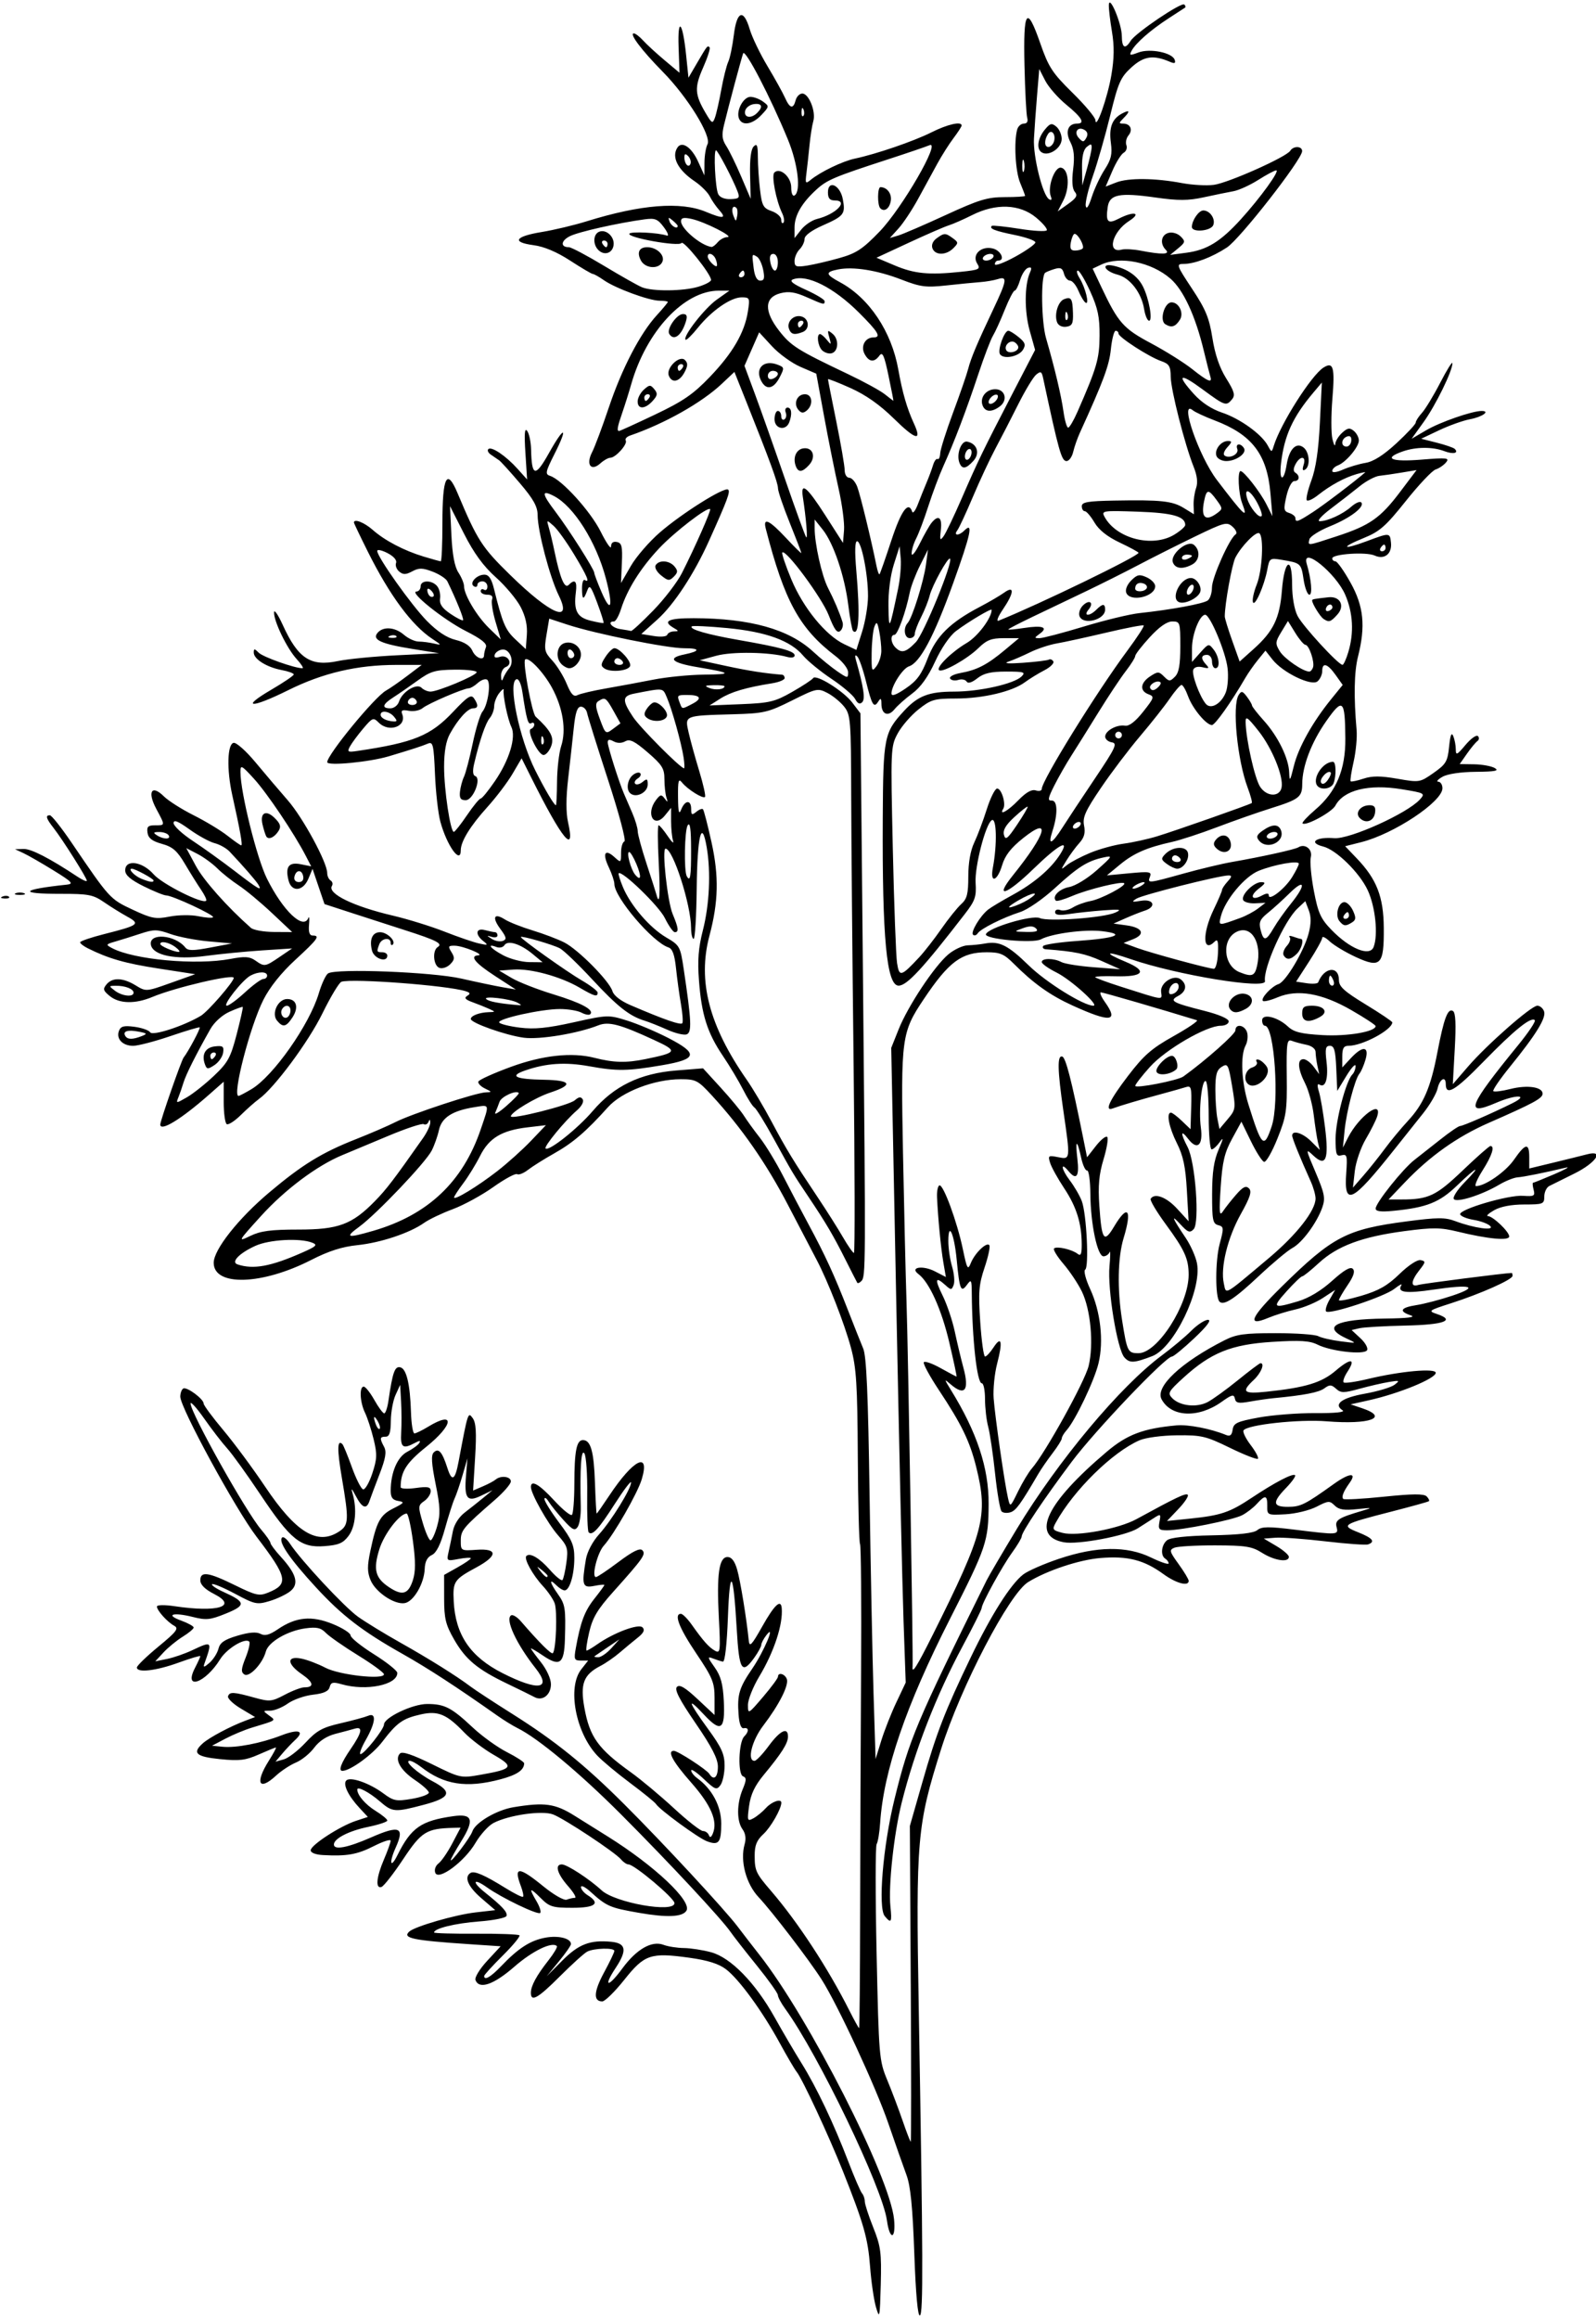 <?xml version="1.0" encoding="UTF-8"?>
<svg version="1.1" viewBox="0 0 448.12 650.62" xmlns="http://www.w3.org/2000/svg">
<path d="m245.95 647.34c-0.594-2.062-1.338-7.181-1.653-11.375-0.596-7.911-1.774-12.045-7.629-26.771-3.926-9.875-11.381-25.885-12.963-27.84-0.578-0.714-2.746-4.403-4.819-8.197-4.851-8.881-11.367-17.812-15.043-20.615-2.022-1.542-5.111-2.515-10.255-3.231-10.924-1.519-12.631-0.942-18.303 6.186-2.653 3.334-5.433 6.062-6.178 6.062-2.569 0-2.401-2.763 0.491-8.103 1.595-2.945 2.9-5.674 2.9-6.063 0-0.942-5.688-0.793-7.619 0.199-0.839 0.431-4.28 3.539-7.648 6.907-6.196 6.196-8.171 7.321-8.171 4.655 0-1.945 1.538-4.787 4.936-9.122 1.534-1.957 2.595-3.753 2.358-3.991-1.328-1.328-6.844 1.341-11.92 5.768-5.819 5.074-9.89 6.476-10.932 3.763-0.277-0.721 1.186-3.122 3.284-5.391l3.783-4.09-8.645-0.577c-16.016-1.068-19.026-1.694-17.02-3.542 1.57-1.446 12.932-4.734 18.605-5.384l5.542-0.635-3.916-3.369c-3.733-3.211-4.892-5.918-3.028-7.07 1.067-0.659 3.899 0.562 9.804 4.228 2.513 1.56 4.739 2.666 4.948 2.457 0.209-0.209-0.054-1.52-0.584-2.914-2.153-5.664-0.658-5.669 6.273-0.023 2.963 2.414 5.817 4.041 6.576 3.75 0.737-0.283 1.772-0.515 2.299-0.515 0.527 0-0.351-1.491-1.952-3.314-3.026-3.446-3.768-6.061-1.721-6.061 1.442 0 7.726 4.09 11.147 7.255 3.804 3.52 20.477 6.457 20.477 3.607 0-1.374-11.276-10.862-12.909-10.862-0.508 0-1.441-0.623-2.073-1.384-1.661-2.002-15.946-11.448-19.118-12.643-3.092-1.164-12.386 0.167-16.684 2.39-1.42 0.734-3.7 3.243-5.067 5.576-3.079 5.254-10.424 10.717-11.309 8.412-0.327-0.853 0.069-1.99 0.918-2.63 0.822-0.62 2.55-3.131 3.841-5.58l2.347-4.453-2.083 0.054c-7.494 0.194-8.914 1.083-14.026 8.776-2.713 4.083-5.46 7.598-6.104 7.812-1.738 0.577-1.436-2.746 0.703-7.736 1.031-2.406 1.875-4.768 1.875-5.25 0-0.482-2.123 0.2-4.719 1.516-4.69 2.377-7.538 2.879-14.266 2.517-2.122-0.114-3.494-0.654-3.461-1.361 0.069-1.473 8.2-6.75 12.676-8.228l3.367-1.111-2.309-2.479c-3.184-3.418-4.774-6.713-3.738-7.748 1.146-1.146 6.508 0.726 10.431 3.64 2.84 2.11 3.596 2.253 7.969 1.511 2.657-0.451 4.807-1.242 4.778-1.757-0.029-0.516-1.797-2.109-3.929-3.54-4.044-2.716-5.781-5.821-4.163-7.439 0.638-0.638 3.569 0.346 8.975 3.011 7.953 3.921 8.08 3.949 13.677 2.963 9.076-1.599 9.493-2.236 3.654-5.583-2.769-1.587-6.512-4.426-8.316-6.307-4.902-5.111-7.336-6.122-12.142-5.042-5.101 1.146-6.707 2.288-10.854 7.72-2.742 3.591-8.982 8.123-11.185 8.123-1.183 0-0.322-2.273 2.306-6.094 3.192-4.639 3.558-6.437 1.172-5.744-0.902 0.262-3.349 0.917-5.438 1.455-2.454 0.633-4.559 2.01-5.951 3.892-1.185 1.602-3.488 3.47-5.119 4.152-1.631 0.681-4.142 2.33-5.582 3.664-4.837 4.482-5.998 2.115-2.039-4.156 1.296-2.052 2.193-3.731 1.994-3.731-0.199 0-2.356 0.882-4.794 1.961-3.736 1.653-5.449 1.859-10.9 1.311-6.764-0.679-7.89-1.715-4.827-4.442 1.842-1.64 7.724-4.767 11.907-6.33l2.766-1.034-3.989-2.379c-2.194-1.308-3.815-2.869-3.603-3.467 0.457-1.291 1.527-1.231 7.497 0.423 4.176 1.157 4.786 1.096 8.438-0.838 2.165-1.147 4.65-2.084 5.522-2.082 2.837 5e-3 2.558-1.419-0.719-3.664-4.247-2.91-4.34-5.231-0.176-4.398 1.669 0.334 4.727 1.494 6.797 2.578 3.894 2.04 16.419 3.433 16.419 1.825 0-0.457-3.269-2.845-7.266-5.306-3.996-2.461-8.066-5.296-9.044-6.299-1.42-1.457-2.579-1.715-5.75-1.281-5.052 0.693-10.411 3.832-11.11 6.508-0.871 3.334-4.617 7.336-6.023 6.433-0.99-0.636-0.923-1.536 0.352-4.722 0.866-2.165 1.325-4.186 1.019-4.492-1.175-1.175-6.313 1.935-8.175 4.947-4.164 6.738-10.391 8.859-7.052 2.403 0.817-1.581 1.486-3.053 1.486-3.273 0-0.219-2.761 0.603-6.136 1.828-6.301 2.287-11.676 2.907-11.676 1.347 0-0.484 2.718-3.118 6.041-5.852 5.099-4.196 5.793-5.106 4.453-5.841-1.968-1.079-4.869-4.304-4.869-5.415 0-0.465 2.151-0.505 4.922-0.091 12.183 1.82 17.938 0.048 11.127-3.426-2.56-1.306-3.861-2.596-3.861-3.826 0-2.634 2.223-2.318 9.774 1.389 5.845 2.87 6.773 3.074 9.296 2.045 5.827-2.377 5.434-4.253-3.281-15.668-5.923-7.759-21.414-36.196-21.414-39.31 0-0.969 0.372-1.993 0.827-2.274 0.96-0.593 5.735 2.925 5.735 4.226 0 0.482 2.487 3.839 5.526 7.459 3.039 3.62 8.301 10.722 11.691 15.783 8.672 12.943 14.729 16.635 20.784 12.668 2.756-1.806 2.829-3.18 0.803-15.066-1.361-7.983-1.313-10.929 0.152-9.463 0.286 0.286 1.477 3.179 2.646 6.429 1.17 3.25 2.582 6.061 3.139 6.247 0.557 0.186 1.723-1.802 2.592-4.417 1.366-4.114 1.419-5.415 0.387-9.657-0.656-2.696-1.747-6.042-2.425-7.434-1.426-2.929-1.639-7.312-0.355-7.312 0.483 0 1.826 1.688 2.985 3.75s2.408 3.75 2.774 3.75c0.367 0 0.898-1.582 1.181-3.516 1.168-7.987 1.766-9.707 3.275-9.416 1.775 0.342 2.807 4.622 3.059 12.698 0.101 3.223 0.534 5.859 0.962 5.859s2.16-0.842 3.848-1.871c7.63-4.652 7.212-0.562-0.581 5.683-5.544 4.443-7.131 6.955-7.131 11.288 0 0.441 1.898 0.542 4.219 0.224 3.463-0.475 4.219-0.313 4.219 0.902 0 0.814-0.821 2.056-1.825 2.759-1.737 1.216-1.756 1.515-0.398 6.147 0.785 2.678 1.762 4.868 2.172 4.868s1.252-1.811 1.872-4.025c0.932-3.327 0.854-5.375-0.449-11.804-1.154-5.696-1.298-8.057-0.536-8.818 1.363-1.363 2.389-0.194 3.858 4.397 1.254 3.918 2.143 3.411 3.122-1.78 2.642-14.015 2.654-14.055 3.964-12.264 0.946 1.293 1.114 4 0.687 11.019l-0.567 9.305 2.723-1.161c1.497-0.639 3.123-1.503 3.613-1.921 1.434-1.223 4.266-0.873 4.266 0.527 0 0.708-2.004 3.026-4.453 5.151-8.975 7.788-9.609 8.547-9.609 11.49 0 2.821 0.048 2.848 4.453 2.54 5.978-0.418 5.968 1.675-0.023 4.911-6.325 3.416-6.697 3.969-6.413 9.535 0.481 9.426 4.652 15.567 13.693 20.158 10.078 5.118 13.97 4.555 9.308-1.345-5.433-6.875-8.631-13.785-6.881-14.866 0.46-0.284 1.677 0.454 2.706 1.64 5.378 6.2 8.582 9.388 9.007 8.963 0.919-0.919 1.305-11.926 0.493-14.041-0.452-1.177-1.925-3.323-3.272-4.769-2.863-3.072-5.412-7.687-4.66-8.438 1.014-1.014 3.655 0.537 6.612 3.886 1.645 1.863 3.225 3.152 3.512 2.866 0.286-0.286 0.789-2.478 1.117-4.87 0.542-3.952 0.328-4.655-2.341-7.695-2.912-3.316-7.622-11.694-7.622-13.558 0-2.114 2.374-0.744 6.513 3.758 2.39 2.6 4.645 4.428 5.01 4.062 0.365-0.365 0.67-4.285 0.677-8.711 0.015-9.218 0.613-12.266 2.407-12.266 2.193 0 3.076 3.14 3.38 12.006 0.162 4.731 0.377 8.606 0.478 8.611 0.101 5e-3 1.692-2.263 3.534-5.039 6.77-10.2 11.523-12.586 9.124-4.582-1.161 3.874-7.794 15.47-10.66 18.635-1.798 1.985-3.502 8.806-2.2 8.806 0.383 0 3.247-1.917 6.363-4.259 3.925-2.95 5.966-3.959 6.642-3.284 1.103 1.103 0.333 2.205-8.192 11.723-4.399 4.912-5.759 7.201-6.712 11.302-0.658 2.829-0.982 5.143-0.722 5.143 0.261 0 1.594-0.786 2.962-1.747 4.65-3.265 11.641-5.883 12.733-4.77 0.719 0.733 0.338 1.555-1.338 2.887-1.289 1.024-3.579 2.921-5.09 4.215-1.51 1.294-3.932 2.967-5.382 3.716-4.742 2.452-5.728 5.023-4.507 11.755 1.492 8.229 3.866 11.515 13.104 18.138 2.836 2.033 8.258 6.562 12.048 10.064s7.447 6.367 8.125 6.367c0.678 0 1.43 0.527 1.671 1.172 0.296 0.794 0.657 0.64 1.119-0.476 1.427-3.452-0.495-7.954-6.108-14.313-5.123-5.804-6.805-8.883-4.85-8.883 1.109 0 9.228 5.27 9.971 6.471 1.227 1.986 2.4 1 2.402-2.018 9.4e-4 -2.223-1.694-5.523-6.268-12.201-4.569-6.672-5.989-9.434-5.235-10.188s2.326 0.174 5.799 3.423l4.765 4.457v-4.82c0-4.289-0.568-5.663-5.156-12.478-4.818-7.156-6.335-11.084-4.283-11.084 0.48 0 1.846 1.371 3.034 3.047 3.304 4.661 4.853 6.389 6.574 7.334 1.446 0.794 1.531 0.029 1.039-9.295-0.644-12.212 0.044-17.023 2.436-17.023 1.141 0 2.012 1.135 2.7 3.516 0.908 3.142 2.626 13.635 3.263 19.922 0.199 1.967 0.809 1.328 3.799-3.984 3.385-6.014 5.214-7.744 5.453-5.156 0.415 4.51-2.135 12.297-6.286 19.189-1.759 2.92-3.197 6.529-3.197 8.02 0 2.657 0.082 2.614 4.219-2.233 2.32-2.718 4.219-5.284 4.219-5.702 0-1.317 1.91-0.822 2.471 0.641 0.655 1.707-2.137 7.231-6.629 13.115-3.184 4.172-4.589 9.86-2.434 9.86 0.499 0 2.292-1.882 3.984-4.182 3.204-4.355 5.425-5.428 5.414-2.615-7e-3 1.874-1.768 4.653-6.79 10.714-2.534 3.059-3.685 5.488-4.127 8.709-0.575 4.193-0.502 4.408 1.181 3.507 0.986-0.528 2.592-1.843 3.569-2.922 1.611-1.78 4.297-2.694 4.297-1.463 0 1.72-2.954 6.886-5.035 8.805-1.893 1.746-2.461 3.158-2.45 6.094 0.016 4.195 0.359 4.932 4.593 9.847 7.497 8.703 16.022 21.713 22.005 33.584 1.365 2.707 2.591 4.922 2.724 4.922 0.134 0 0.265-14.66 0.291-32.578 0.026-17.918 0.143-48.296 0.26-67.507 0.117-19.211-0.012-35.293-0.287-35.738-0.275-0.445-0.558-11.516-0.63-24.602-0.11-20.123-0.404-24.817-1.908-30.433-1.808-6.75-6.522-18.817-9.675-24.766-0.956-1.805-4.565-8.708-8.02-15.342-6.103-11.72-13.028-21.668-21.451-30.816-3.821-4.15-4.435-4.467-8.652-4.467-7.421 0-16.539 3.504-20.445 7.856-6.079 6.773-9.826 9.992-15.059 12.934-2.842 1.598-6.167 3.686-7.387 4.638-1.221 0.953-2.601 1.497-3.067 1.209-0.466-0.288-3.475 1.342-6.687 3.623-3.212 2.281-8.332 5.073-11.38 6.205-3.047 1.132-6.657 2.853-8.022 3.825-4.001 2.849-12.217 5.595-18.743 6.263-4.3 0.441-8.078 1.652-12.992 4.164-13.831 7.073-27.359 7.462-27.359 0.787 0-3.685 6.91-12.426 15.619-19.758 9.213-7.756 14.72-11.14 24.224-14.886 4.125-1.626 9.188-3.813 11.25-4.861 4.511-2.292 22.529-8.224 25.251-8.313 1.847-0.061 1.838-0.111-0.199-1.093-1.175-0.566-2.001-1.435-1.835-1.93 0.165-0.496 4.29-2.36 9.167-4.143 8.888-3.249 17.093-4.138 23.398-2.533 5.471 1.393 8.926 1.48 14.374 0.362 8.986-1.843 9.162-2.232 2.421-5.345-9.597-4.433-12.786-5.271-15.679-4.122-5.744 2.282-16.476 4.061-20.932 3.47-5.037-0.668-14.872-4.145-14.872-5.258 0-0.91 2.403-1.828 4.999-1.909 1.974-0.062 1.979-0.088 0.158-0.923-1.031-0.473-3.126-1.312-4.656-1.865-2.04-0.738-2.444-1.214-1.517-1.787 0.987-0.61 0.878-0.901-0.501-1.329-5.178-1.606-31.626-3.61-34.797-2.636-0.636 0.195-3.053 4.215-5.37 8.933-3.945 8.033-13.514 20.913-17.826 23.996-1.044 0.746-3.31 2.749-5.037 4.452-1.726 1.702-3.519 2.86-3.984 2.573-0.465-0.287-0.845-3.083-0.845-6.212v-5.689l-4.124 3.635c-7.787 6.863-13.689 10.475-13.689 8.376 0-1.048 5.905-17.972 6.561-18.803 1.325-1.681 4.788-8.182 4.501-8.45-0.154-0.143-3.866 0.961-8.249 2.454-4.383 1.493-9.077 2.715-10.432 2.715-2.969 0-4.832-1.971-3.975-4.205 0.499-1.3 1.382-1.528 4.37-1.127 2.06 0.276 4.033 0.969 4.386 1.54 0.674 1.091 9.342-1.726 14.21-4.618 1.997-1.186 9.253-9.538 9.253-10.65 0-1.171-16.475 2.689-22.849 5.354-4.812 2.012-9.261 1.919-11.939-0.25-1.871-1.515-2.004-1.984-0.927-3.281 1.666-2.007 4.588-1.907 8.172 0.278 2.918 1.779 2.948 1.777 9.827-0.675l6.9-2.459-10.296-1.59c-9.402-1.452-14.069-2.789-19.905-5.706-1.16-0.58-2.109-1.323-2.109-1.652s3.059-1.373 6.797-2.32c9.7-2.457 10.188-2.829 6.434-4.889-1.722-0.945-4.666-2.774-6.54-4.063-3.038-2.088-4.353-2.342-12.08-2.331-12.169 0.018-11.39-1.206 1.641-2.578 2.024-0.213 1.516-0.758-3.735-3.997-3.343-2.062-7.14-4.243-8.438-4.846l-2.359-1.096 2.399-0.076c2.13-0.068 7.303 2.594 15.179 7.808 1.418 0.939 2.578 1.429 2.578 1.09 0-0.782-6.727-11.442-9.306-14.747-2.139-2.742-2.394-3.602-1.066-3.602 0.483 0 3.242 3.481 6.131 7.734 10.619 15.636 10.746 15.775 17.089 18.743 5.37 2.513 6.477 2.72 10.408 1.948 2.431-0.478 6.036-0.522 8.056-0.099 2.011 0.421 3.871 0.552 4.132 0.29 0.552-0.552-11.387-6.112-13.159-6.127-0.656-6e-3 -3.513-1.166-6.349-2.578-3.675-1.83-5.156-3.106-5.156-4.442 0-3.199 4.789-2.541 7.984 1.097 2.412 2.748 13.735 8.434 14.757 7.412 0.216-0.216-0.422-1.587-1.418-3.045-0.996-1.458-3.037-4.725-4.536-7.259-2.202-3.724-3.443-4.808-6.474-5.651-2.757-0.767-3.829-1.595-4.05-3.127-0.243-1.69 0.155-2.083 2.109-2.083 2.91 0 2.898 0.155 0.355-4.608-2.576-4.826-1.304-6.923 2.13-3.513 1.247 1.238 5.009 3.627 8.361 5.307 3.352 1.681 7.631 4.267 9.51 5.747 1.879 1.48 3.613 2.692 3.854 2.692 0.435 0-0.312-4.177-2.514-14.062-1.604-7.199-1.407-14.441 0.4-14.7 0.773-0.111 3.516 2.338 6.094 5.441 2.578 3.104 6.662 7.905 9.076 10.67 4.274 4.896 11.081 17.445 11.081 20.428 0 0.818 0.429 1.752 0.953 2.076s0.693 1.01 0.375 1.524c-1.334 2.159 6.014 5.745 17.077 8.333 4.193 0.981 10.732 3.005 14.531 4.498 3.799 1.493 8.173 2.991 9.72 3.33 2.51 0.55 2.636 0.477 1.172-0.674-2.388-1.877-2.101-3.769 0.469-3.08 1.16 0.311 2.426 0.571 2.812 0.578 0.387 8e-3 0.703 0.421 0.703 0.921s-0.738 0.679-1.641 0.398c-1.479-0.46-1.473-0.403 0.057 0.577 0.934 0.598 2.322 0.847 3.086 0.554 1.152-0.442 1.034-1.012-0.693-3.348-2.428-3.284-1.792-4.619 1.272-2.668 1.176 0.749 4.67 2.131 7.764 3.072 3.094 0.941 7.102 2.461 8.906 3.378 3.928 1.996 12.684 10.845 13.526 13.667 0.366 1.229 2.313 2.744 5.021 3.908 9.517 4.09 14.208 5.718 14.608 5.071 0.23-0.372 0.05-2.785-0.4-5.362-0.45-2.578-1.071-7.093-1.379-10.033-0.404-3.849-1.004-5.491-2.14-5.862-4.438-1.446-15.172-14.043-15.172-17.803 0-0.766-0.708-2.879-1.574-4.694-1.852-3.883-1.092-5.269 1.569-2.861 1.844 1.669 1.881 1.646 1.881-1.178 0-1.584 0.423-3.021 0.941-3.193 0.528-0.176-1.487-7.757-4.588-17.263-3.041-9.322-5.685-17.759-5.875-18.749-0.191-0.99-0.974-1.8-1.74-1.8-1.025 0-1.56 1.61-2.024 6.094-0.347 3.352-1.053 9.727-1.57 14.169-0.61 5.243-0.622 9.487-0.034 12.102 2.137 9.511-1.565 5.04-10.322-12.465l-2.708-5.413-2.541 4.336c-1.398 2.385-4.588 6.596-7.089 9.358-4.753 5.249-7.449 9.622-7.449 12.084 0 4.175-3.905-1.273-5.733-7.999-0.619-2.278-1.299-8.29-1.51-13.358-0.341-8.191-0.56-9.143-1.961-8.557-1.784 0.746-4.203 1.532-10.952 3.555-5.461 1.637-17.344 2.779-17.344 1.667 0-2.098 13.305-18.29 16.505-20.086 1.091-0.612 3.793-2.484 6.005-4.16l4.022-3.047h-7.089c-11.019 0-20.629 2.245-30.432 7.111-10.371 5.147-13.59 5.044-4.71-0.151 3.459-2.023 6.297-3.948 6.307-4.278 0.01-0.329-1.52-0.887-3.4-1.24-4.188-0.786-7.832-3.064-7.832-4.898 0-1.177 0.194-1.171 1.407 0.042 1.205 1.205 10.079 4.352 12.272 4.352 0.404 0-0.332-1.16-1.635-2.578-2.723-2.963-6.455-10.68-6.342-13.115 0.042-0.908 1.132 0.669 2.421 3.505 4.296 9.448 7.851 11.784 15.48 10.175 2.745-0.579 10.264-1.312 16.709-1.63l11.719-0.577-7.336-1.176c-8.968-1.438-11.538-2.604-9.953-4.513 1.577-1.901 4.915-1.661 7.446 0.534 1.189 1.031 3.047 1.881 4.128 1.888 1.081 7e-3 3.021 0.259 4.31 0.561 2.196 0.514 2.167 0.432-0.469-1.3-5.753-3.781-11.994-12.209-18.114-24.46-2.155-4.314-3.917-8.005-3.917-8.203 0-1.152 2.905-0.022 5.245 2.041 3.441 3.033 8.769 5.827 14.332 7.515 2.381 0.723 4.541 1.318 4.799 1.323 0.258 5e-3 0.469-4.821 0.469-10.725 0-13.067 1.248-15.542 4.243-8.415 5.574 13.267 6.83 15.216 14.854 23.047 11.342 11.07 17.485 13.653 13.586 5.713-2.536-5.166-5.929-18.038-5.95-22.574-0.011-2.394-1.161-4.469-4.936-8.906-2.707-3.182-5.344-6.09-5.859-6.462-0.516-0.372-1.558-1.087-2.317-1.59-0.758-0.502-1.088-1.204-0.732-1.56 0.865-0.865 4.926 1.872 8.221 5.54l2.671 2.974-0.48-7.5c-0.349-5.446-0.207-7.115 0.517-6.094 0.549 0.773 1.033 3.094 1.078 5.156 0.165 7.698 1.174 7.904 5.023 1.022 4.332-7.747 5.506-7.574 1.566 0.231-2.571 5.094-2.695 5.714-1.233 6.183 3.279 1.051 11.327 9.917 14.174 15.615 1.606 3.213 2.92 5.112 2.92 4.218 0-1.051 0.58-1.506 1.641-1.288 1.376 0.283 1.601 1.24 1.398 5.928l-0.242 5.591 2.753-4.771c1.514-2.624 5.209-6.888 8.211-9.475 6.23-5.37 17.914-12.707 19.084-11.984 0.747 0.462-0.143 2.857-5.387 14.49-4.147 9.2-9.79 17.79-14.421 21.954l-4.539 4.081 3.486 0.568c1.973 0.321 3.622 0.169 3.798-0.351 0.172-0.505 1.016-0.931 1.875-0.947 1.41-0.026 1.402-0.122-0.078-0.984-3.253-1.895-1.51-2.737 5.625-2.719 15.824 0.04 26.701 3.078 33.516 9.359 2.062 1.901 5.121 4.394 6.797 5.541 2.933 2.006 3.047 2.016 3.047 0.257 0-1.01-1.572-3.026-3.516-4.508-10.138-7.73-14.344-15.401-19.596-35.745-0.853-3.304 0.922-2.506 5.639 2.538 2.391 2.556 4.347 4.478 4.347 4.271s-1.477-4.039-3.281-8.515c-1.805-4.476-3.283-8.824-3.285-9.662-4e-3 -1.512-2.291-7.763-8.824-24.111l-3.407-8.526-3.492 3.295c-5.654 5.336-16.06 11.206-25.817 14.564-0.935 0.322-1.477 0.946-1.204 1.387 0.604 0.978-2.846 4.836-4.324 4.836-0.584 0-1.843 0.707-2.798 1.572-2.621 2.372-4.129 0.359-2.333-3.115 0.767-1.483 2.879-7.121 4.694-12.53 3.676-10.955 8.797-20.8 13.475-25.907 1.703-1.859 3.097-3.539 3.097-3.732 0-0.193-1.039-0.351-2.309-0.351-2.938 0-12.395-3.48-15.649-5.758-1.369-0.958-2.758-1.742-3.087-1.742s-3.189-1.683-6.355-3.74c-3.785-2.459-7.316-3.947-10.308-4.344-6.248-0.829-5.217-2.456 2.343-3.696 3.412-0.56 9.074-1.909 12.581-2.999 15.195-4.722 26.413-5.612 33.485-2.657 4.786 2 5.88 1.891 3.824-0.382-0.936-1.035-2.168-2.815-2.737-3.956-0.569-1.141-2.505-3.065-4.302-4.276-4.651-3.133-6.498-6.725-4.819-9.371 1.271-2.003 3.996-0.178 5.859 3.924l1.745 3.842 0.021-3.577c0.011-1.968 0.395-4.288 0.852-5.156 1.201-2.28-5.575-13.256-12.558-20.344-5.903-5.991-9.508-10.766-8.128-10.766 0.448 0 1.617 0.891 2.6 1.979 0.982 1.089 3.684 3.573 6.005 5.52l4.219 3.541-0.253-7.161c-0.307-8.72 1.129-7.283 2.103 2.102l0.669 6.45 2.403-4.107c2.922-4.995 2.93-5.005 3.528-4.407 0.264 0.264-0.552 2.817-1.815 5.673-2.479 5.605-2.368 7.541 0.734 12.8 1.72 2.915 1.929 3.018 2.576 1.27 0.387-1.047 1.191-4.584 1.786-7.861 0.595-3.276 1.476-6.801 1.958-7.832s1.187-4.406 1.566-7.5c0.835-6.806 2.736-7.492 4.472-1.613 0.652 2.207 2.885 6.847 4.963 10.313 2.078 3.465 4.296 7.46 4.929 8.878 1.362 3.053 2.322 3.278 2.996 0.703 0.27-1.031 1.111-1.875 1.871-1.875 1.837 0 3.863 5.069 3.088 7.728-0.339 1.164-0.822 4.225-1.073 6.803-0.251 2.578-0.638 6.107-0.86 7.842-0.368 2.879-0.263 3.04 1.196 1.845 2.743-2.246 8.954-5.234 12.38-5.957 5.994-1.263 16.578-4.889 21.524-7.373 4.53-2.275 8.476-3.169 8.476-1.92 0 0.292-1.017 1.874-2.259 3.516-1.243 1.641-3.299 4.883-4.569 7.203-1.27 2.32-3.691 6.75-5.378 9.844s-4.167 6.835-5.509 8.315l-2.441 2.689 2.344-0.692c1.289-0.381 7.277-2.962 13.305-5.736 9.43-4.339 11.755-5.044 16.641-5.044 3.123 0 5.679-0.159 5.679-0.354 0-0.195-0.626-1.852-1.391-3.683-1.331-3.187-1.786-11.491-0.817-14.947 0.253-0.902 1.093-1.641 1.866-1.641 0.892 0 1.236-0.6 0.941-1.641-0.256-0.902-0.601-7.508-0.766-14.68-0.362-15.684 0.646-17.091 4.439-6.195 2.327 6.685 3.374 8.291 9.024 13.843 3.516 3.454 6.422 6.924 6.458 7.711 0.135 2.906 3.387-6.283 4.471-12.632 0.803-4.702 0.852-8.157 0.172-12.188-0.521-3.094-0.916-6.469-0.878-7.5 0.117-3.104 3.616 5.224 3.644 8.672 0.028 3.405 0.922 3.89 2.504 1.357 1.392-2.229 14.277-10.928 15.047-10.159 0.329 0.329 0.423 0.72 0.208 0.868-0.215 0.148-2.289 1.497-4.609 2.998-4.999 3.233-9.209 6.912-10.38 9.069-0.748 1.379-0.535 1.438 1.891 0.522 3.253-1.228 9.524 0.039 10.186 2.058 0.322 0.982-0.021 1.126-1.335 0.56-4.649-2-7.333-1.613-10.815 1.562-3.051 2.781-3.694 4.236-5.942 13.432-1.387 5.672-3.578 13.328-4.869 17.013s-2.199 7.477-2.016 8.426c0.211 1.097 0.825 0.192 1.684-2.482 0.743-2.314 2.376-5.789 3.629-7.722 1.826-2.817 2.173-4.294 1.75-7.448-0.585-4.361 0.325-6.775 3.114-8.268 2.232-1.194 2.384-0.653 0.38 1.351-1.29 1.29-1.297 1.473-0.055 1.473 2.031 0 2.817 1.729 1.504 3.31-0.618 0.744-0.882 1.98-0.588 2.747 0.294 0.766-0.05 1.721-0.766 2.121-0.715 0.4-2.145 2.698-3.177 5.106l-1.877 4.378 2.981-1.156c3.398-1.318 10.897-1.243 18.462 0.185 2.842 0.537 6.85 0.76 8.906 0.497 4.008-0.513 20.39-7.811 21.476-9.567 0.885-1.431 3.361-1.347 3.338 0.113-0.036 2.346-17.45 24.626-21.126 27.028-4.252 2.779-9.114 4.613-12.232 4.613-2.032 0-1.888 0.409 2.467 6.984 3.826 5.778 4.811 8.166 5.704 13.828 0.722 4.586 2 8.317 3.872 11.308 2.281 3.645 2.581 4.721 1.636 5.859-1.64 1.976-1.949 1.871-8.325-2.822-6.428-4.732-7.39-4.19-2.388 1.346 2.136 2.365 4.987 4.244 7.91 5.215 5.012 1.665 11.094 6.037 12.823 9.219 1.081 1.989 1.116 1.992 1.678 0.156 1.898-6.203 10.552-19.837 13.969-22.01 2.775-1.764 3.243-0.124 2.506 8.77-0.38 4.577-0.376 9.64 8e-3 11.25 0.384 1.61 0.742 2.255 0.795 1.432 0.053-0.822 0.932-2.252 1.953-3.176 1.52-1.376 2.116-1.466 3.281-0.499 0.783 0.65 1.411 1.868 1.394 2.708-0.035 1.832-3.631 6.087-5.868 6.946-0.881 0.338-1.602 1.043-1.602 1.567 0 0.565 1.24 0.407 3.047-0.387 1.676-0.736 4.523-1.583 6.328-1.881 2.205-0.364 5.049-2.174 8.672-5.519 2.965-2.737 5.391-5.338 5.391-5.778 0-0.44 0.791-1.672 1.759-2.736 0.967-1.065 3.285-4.888 5.15-8.498 1.865-3.609 3.394-6.047 3.397-5.417 0.011 2.167-4.7 11.782-8.077 16.483l-3.382 4.708 4.092-2.394c3.934-2.301 12.882-5.411 15.568-5.411 2.547 0 0.193 1.676-3.262 2.322-1.939 0.363-5.816 1.743-8.616 3.066l-5.09 2.406 4.402 1.118c2.421 0.615 4.676 1.392 5.012 1.728 1.216 1.216-0.439 1.577-2.915 0.636-3.292-1.252-7.945-1.226-11.648 0.065-5.663 1.974-3.347 3.011 5.183 2.318 7.236-0.587 8.004-0.502 6.947 0.772-0.654 0.788-1.975 1.682-2.935 1.987-0.961 0.305-4.717 4.279-8.347 8.831-5.655 7.091-7.345 8.579-11.796 10.386-6.726 2.73-6.051 3.471 0.82 0.9 6.458-2.416 6.489-2.414 6.791 0.422 0.335 3.138-1.848 4.856-4.585 3.609-2.386-1.087-11.904-0.446-11.904 0.802 0 0.45 0.401 0.818 0.892 0.818s2.389 2.677 4.219 5.949c3.722 6.656 4.287 12.181 2.124 20.769-1.089 4.322-1.222 11.251-0.396 20.625 0.182 2.062-0.196 6.067-0.84 8.899-0.644 2.832-1.019 5.3-0.835 5.484 0.185 0.185 1.8-0.148 3.59-0.738 2.453-0.81 4.8-0.805 9.531 0.019 6.202 1.08 6.322 1.061 10.168-1.635 3.491-2.447 3.94-3.207 4.36-7.378 0.33-3.272 0.677-4.141 1.172-2.933 0.387 0.945 0.703 2.616 0.703 3.715 0 1.751 0.335 1.597 2.721-1.249 1.497-1.785 3.066-2.906 3.489-2.492 0.422 0.415 0.358 1.048-0.143 1.406-0.501 0.359-1.823 1.957-2.939 3.552l-2.029 2.9 4.068 0.061c2.237 0.034 4.838 0.509 5.779 1.056 1.321 0.768 0.107 1.009-5.321 1.056-4.269 0.037-7.952 0.588-9.375 1.401-1.289 0.737-1.816 1.355-1.172 1.373 0.645 0.018 1.172 0.844 1.172 1.835 0 3.776-13.636 12.824-22.8 15.129l-4.519 1.137 3.247 3.388c5.621 5.864 7.535 10.78 7.604 19.526 0.082 10.43-0.871 11.411-7.917 8.151-2.831-1.31-6.096-3.271-7.257-4.358-1.16-1.087-2.109-1.546-2.109-1.021 0 0.526-1.651 3.51-3.668 6.631l-3.668 5.676 2.965 0.447c1.631 0.246 3.086 0.137 3.234-0.241 1.68-4.313 5.826-4.763 5.826-0.631 0 1.816 1.467 3.15 7.5 6.824 4.125 2.512 7.494 4.779 7.486 5.038-0.064 2.107-8.382 6.565-12.251 6.565-1.401 0-1.797 0.669-1.797 3.037v3.037l2.382-2.569c3.332-3.594 5.237-3.44 4.155 0.335-0.458 1.597-1.232 3.39-1.721 3.984-1.29 1.57-3.65 10.644-4.18 16.073l-0.457 4.679 1.428-2.804c3.091-6.071 9.77-10.916 8.191-5.943-0.352 1.11-1.792 3.971-3.199 6.358-1.407 2.387-2.794 6.427-3.082 8.977l-0.523 4.637 2.956-3.394c1.626-1.867 4.312-5.232 5.971-7.479 1.658-2.247 4.572-5.763 6.475-7.813 4.439-4.783 6.412-9.354 8.305-19.241 1.838-9.601 2.936-12.522 4.374-11.634 0.747 0.462 0.901 3.638 0.513 10.6l-0.554 9.94 4.286-4.958c5.361-6.2 17.749-17.073 19.454-17.073 0.702 0 1.544 0.699 1.872 1.554 0.694 1.809-2.154 6.452-9.561 15.583-2.835 3.496-4.938 6.573-4.672 6.839s2.425-6e-3 4.797-0.603c4.752-1.197 9.04-0.573 9.04 1.315 0 1.306-2.489 2.654-15.148 8.201-8.835 3.872-16.54 9.341-23.589 16.742l-4.518 4.744h3.698c7.514 0 9.667-1.023 17.095-8.12 3.961-3.784 7.471-6.88 7.801-6.88 1.313 0 0.46 2.665-2.193 6.848-1.536 2.421-2.362 4.402-1.838 4.402 2.542 0 8.306-4.012 10.674-7.429 3.22-4.646 4.268-4.81 4.268-0.669v3.152l6.797-1.644c3.738-0.904 7.999-1.957 9.468-2.34 4.954-1.29 2.496 2.397-3.608 5.412-3.094 1.528-6.258 3.099-7.031 3.49-0.773 0.391-1.406 1.718-1.406 2.947 0 2.108-0.322 2.236-5.625 2.236-3.585 0-6.645 0.581-8.438 1.603-1.547 0.882-2.347 1.62-1.778 1.641 1.441 0.052 5.996 4.4 5.996 5.724 0 1.284-5.966 0.725-14.507-1.359-4.797-1.17-6.951-1.188-15-0.122-11.81 1.564-18.78 4.165-23.946 8.934-2.225 2.054-4.321 3.735-4.658 3.735s-2.319 1.898-4.404 4.219c-4.158 4.627-3.852 4.895 3.192 2.803 3.056-0.908 6.5-2.974 9.598-5.76 3.362-3.023 5.13-4.046 5.812-3.364s0.239 2.072-1.459 4.571c-1.342 1.975-2.44 3.873-2.44 4.219 0 0.346 2.848-0.212 6.328-1.24 4.875-1.44 7.325-2.839 10.671-6.093 2.528-2.459 5.014-4.088 5.949-3.899 1.455 0.294 1.421 0.559-0.358 2.816-2.397 3.041-2.538 4.847-0.324 4.149 1.202-0.379 24.488-3.36 26.244-3.36 0.132 0 0.24 0.364 0.24 0.809 0 1.044-8.947 5.023-17.343 7.714-6.229 1.996-6.428 2.147-3.938 2.977 5.409 1.803 2.109 3.027-8.796 3.261-5.888 0.127-11.696 0.462-12.907 0.744l-2.202 0.514 2.489 2.307c1.369 1.269 2.198 2.778 1.842 3.354-0.844 1.365-10.114 0.315-13.902-1.575-2.207-1.101-4.862-1.263-12.689-0.774-11.53 0.72-17.265 3.031-24.961 10.055-4.255 3.884-4.505 4.344-3.125 5.758 2.135 2.188 6.851 2.695 9.937 1.069 1.444-0.761 5.265-3.525 8.49-6.143 3.225-2.617 6.073-4.759 6.328-4.759 1.289 0 0.188 2.745-1.88 4.688-3.592 3.374-2.934 3.996 3.516 3.32 11.022-1.155 15.533-2.526 19.505-5.926 4.205-3.599 5.748-3.451 3.281 0.314-0.884 1.35-1.365 2.698-1.067 2.996 0.298 0.298 3.39-0.142 6.872-0.977 9.086-2.18 18.987-3.075 18.987-1.716 0 1.594-10.256 5.807-18.75 7.702l-5.156 1.15 3.225 1.086c7.753 2.612 2.211 4.655-9.961 3.672-7.803-0.63-22.349 0.961-23.333 2.553-0.277 0.448 0.633 2.305 2.023 4.127 1.389 1.822 2.295 3.543 2.013 3.826-0.282 0.282-3.822-1.1-7.865-3.072-6.731-3.283-7.985-3.579-14.852-3.507-4.241 0.044-8.82 0.655-10.538 1.406-7.589 3.317-18.434 13.965-23.46 23.034-1.105 1.994-0.978 2.194 1.875 2.942 3.999 1.048 15.755-1.138 20.727-3.853 11.238-6.14 13.867-7.387 14.415-6.839 0.332 0.332-0.844 2.122-2.613 3.978l-3.217 3.374 6.379-0.656c8.745-0.899 11.203-1.724 17.361-5.82 6.55-4.358 11.603-6.989 12.226-6.367 0.258 0.258-0.874 1.853-2.514 3.546-3.936 4.061-3.809 5.333 0.533 5.327 3.53-5e-3 4.77-0.623 12.859-6.414 4.399-3.149 6.583-3.313 4.446-0.333-1.744 2.431-2.355 3.967-1.798 4.524 0.277 0.277 5.425-4e-3 11.439-0.624 7.985-0.823 11.215-0.848 11.971-0.091 0.57 0.57 0.854 1.182 0.63 1.359-0.223 0.178-5.047 1.513-10.719 2.967-13.619 3.492-14.079 3.781-9.141 5.75 4.059 1.618 4.91 2.646 2.812 3.398-0.645 0.231-6.023-0.152-11.953-0.851-5.93-0.699-12.258-1.159-14.062-1.023l-3.281 0.248 3.516 2.078c1.934 1.143 3.516 2.514 3.516 3.047 0 1.663-4.071 1.056-7.5-1.118-2.844-1.803-4.594-2.084-13.125-2.106-5.414-0.014-10.592 0.281-11.506 0.656-1.506 0.618-1.396 1.049 1.172 4.594 1.559 2.152 2.834 4.271 2.834 4.709 0 1.642-3.506 0.706-7.081-1.89-5.494-3.989-10.009-5.144-17.683-4.522-5.948 0.482-15.084 3.521-20.319 6.757-5.321 3.29-18.883 29.3-24.433 46.858-6.772 21.424-7.103 25.246-6.282 72.487 1.227 70.634 1.286 85.941 0.33 86.419-0.598 0.299-1.168-5.993-1.574-17.371-0.465-13.042-1.056-18.967-2.195-22.031-0.857-2.305-3.154-8.832-5.103-14.504-3.514-10.224-14.125-33.099-18.701-40.312-3.432-5.41-13.918-19.104-17.729-23.153-3.527-3.747-5.236-10.219-3.914-14.827 0.456-1.59 0.25-3.061-0.589-4.208-1.663-2.275-1.646-7.175 0.039-11.209 1.087-2.601 1.104-3.267 0.097-3.653-1.512-0.58-1.239-9.606 0.338-11.183 1.396-1.396 1.332-2.605-0.123-2.314-0.763 0.153-1.275-1.212-1.468-3.909-0.396-5.544 0.176-7.443 3.871-12.841 3.287-4.802 6.726-12.995 3.912-9.321-0.766 1.001-1.393 2.201-1.393 2.668 0 0.466-0.872 2.073-1.939 3.571-3.494 4.907-4.292 3.646-4.95-7.824-0.951-16.59-1.95-18.001-2.486-3.516-0.284 7.67-0.838 12.591-1.406 12.491-0.516-0.091-1.76-0.484-2.764-0.875-1.645-0.639-1.602-0.394 0.438 2.47 1.732 2.432 2.338 4.658 2.577 9.463 0.402 8.096-0.798 8.922-5.555 3.822-4.943-5.3-4.513-3.738 1.086 3.943 3.852 5.283 4.688 7.128 4.688 10.348 0 2.155-0.527 4.628-1.172 5.496-1.063 1.432-1.497 1.27-4.688-1.755-1.934-1.833-3.516-2.908-3.516-2.39s0.757 1.495 1.683 2.168c4.203 3.06 6.755 7.873 6.755 12.743 0 5.38-0.696 6.228-4.058 4.95-2.439-0.927-13.29-8.864-14.257-10.428-0.305-0.494-3.587-3.16-7.292-5.925-3.705-2.765-7.87-6.242-9.255-7.727-6.072-6.511-8.394-19.117-4.445-24.136l1.943-2.47h-2.047c-1.853 0-1.988-0.334-1.417-3.516 1.307-7.288 2.477-10.398 5.205-13.831 1.546-1.945 2.81-3.679 2.81-3.853 0-0.174-1.266-0.063-2.812 0.246-3.352 0.67-3.608-0.135-2.372-7.462 0.356-2.111 1.878-4.986 3.722-7.031 3.455-3.832 8.962-12.753 8.962-14.517-8e-5 -0.622-2.059 2.083-4.576 6.011-4.546 7.096-6.306 9.008-7.338 7.977-0.296-0.296-0.48-5.085-0.407-10.641 0.072-5.556-0.284-10.735-0.791-11.508-0.908-1.385-1.279 4.093-1.015 15 0.056 2.32-0.333 4.852-0.866 5.625-0.811 1.179-1.458 0.866-4.003-1.94-1.669-1.841-3.538-4.161-4.152-5.156-0.614-0.995-1.142-1.324-1.172-0.731-0.03 0.593 1.843 3.604 4.164 6.691 3.559 4.734 4.219 6.279 4.219 9.876 0 4.673-1.32 9.073-2.722 9.073-0.492 0-1.557-0.663-2.367-1.473-2.079-2.079-1.829-0.723 0.458 2.49 2.087 2.931 2.251 3.976 1.99 12.711-0.205 6.89-1.423 7.779-6.21 4.531-1.835-1.246-3.337-2.124-3.337-1.953 0 0.171 1.266 1.904 2.812 3.851 1.62 2.038 2.812 4.657 2.812 6.176 0 2.979-2.376 4.831-4.626 3.605-0.807-0.44-4.21-2.113-7.561-3.718-8.441-4.042-11.766-6.801-15.006-12.45-2.368-4.128-2.79-5.864-2.798-11.487l-8e-3 -6.624 3.75-2.108c2.062-1.159 3.75-2.311 3.75-2.559 0-0.248-1.537-0.163-3.415 0.189-3.379 0.634-3.409 0.612-2.806-2.067 0.335-1.489 0.875-4.094 1.2-5.79 0.349-1.823 1.698-3.929 3.3-5.156 1.49-1.141 3.858-3.02 5.262-4.176l2.553-2.102-3.151 1.519c-4.011 1.934-4.837 0.835-4.286-5.702l0.4-4.739-1.362 4.672c-0.749 2.57-1.758 5.523-2.242 6.562-0.484 1.04-1.701 4.844-2.704 8.453-1.252 4.507-2.412 6.833-3.703 7.425-1.27 0.583-1.916 1.845-1.993 3.893-0.156 4.15-3.153 9.24-5.659 9.608-2.93 0.431-8.157-3.106-9.546-6.459-0.94-2.269-0.951-3.962-0.055-8.195 1.746-8.246 2.727-10.057 6.462-11.933 3.091-1.552 3.236-1.777 1.354-2.089-1.578-0.261-2.108-0.983-2.104-2.862 0.011-5.121 1.878-9.5 4.667-10.942 1.49-0.771 2.998-1.868 3.351-2.439 0.468-0.757 0.121-0.759-1.285-7e-3 -3.344 1.79-4.032 1.254-3.787-2.953 0.128-2.191 0.114-6.094-0.029-8.672l-0.261-4.688-1.288 2.812c-0.708 1.547-1.307 4.816-1.33 7.266-0.032 3.314-0.402 4.453-1.448 4.453-1.663 0-1.732 0.452-0.438 2.871 0.736 1.376 0.425 3.217-1.296 7.673-1.246 3.224-2.512 6.601-2.814 7.503-0.821 2.451-2.063 1.996-3.842-1.406-1.148-2.196-1.401-2.393-0.907-0.703 1.282 4.378 0.82 9.29-1.117 11.884-1.538 2.06-2.789 2.592-6.801 2.894-6.658 0.501-9.472-1.773-18.011-14.555-3.699-5.536-7.875-11.332-9.28-12.879-1.405-1.547-4.306-5.307-6.447-8.356-2.141-3.049-3.865-4.947-3.831-4.219 0.131 2.843 15.564 30.381 19.805 35.341 1.448 1.694 2.633 3.393 2.633 3.775 0 0.383 1.3 2.12 2.89 3.86 4.4 4.817 5.191 7.641 2.705 9.654-1.115 0.903-3.733 2.153-5.817 2.777-3.568 1.069-4.137 0.95-9.733-2.04-3.269-1.747-6.167-2.952-6.441-2.678-0.274 0.274 1.197 1.262 3.267 2.195 6.213 2.801 6.31 3.726 0.636 6.029-4.435 1.8-5.539 1.913-9.337 0.957-5.517-1.389-7.859-0.652-3.249 1.022 1.934 0.702 3.516 1.579 3.516 1.949 0 0.37-1.378 1.524-3.063 2.566-1.685 1.041-4.11 3.023-5.391 4.405l-2.328 2.512 3.281-0.66c1.805-0.363 4.997-1.467 7.093-2.453 5.625-2.646 5.678-2.586 3.401 3.832-0.376 1.059-0.017 0.984 1.451-0.303 1.072-0.94 2.203-2.718 2.512-3.951 0.431-1.716 1.682-2.574 5.341-3.66 3.242-0.963 5.317-1.131 6.453-0.523 1.244 0.666 2.504 0.333 4.901-1.294 5.079-3.447 9.468-3.868 15.367-1.474 2.774 1.126 5.044 2.575 5.044 3.219 0 0.644 2.949 3.021 6.554 5.282 3.605 2.261 6.558 4.614 6.562 5.229 0.026 3.379-8.725 5.166-15.615 3.19-2.463-0.707-3.027-0.573-3.386 0.802-0.305 1.167-1.674 1.789-4.688 2.129-2.341 0.264-5.52 1.38-7.065 2.48-1.545 1.1-3.773 2-4.952 2-2.082 0-2.091 0.038-0.324 1.339 2.003 1.474 2.275 1.279-4.743 3.404-2.062 0.625-5.438 2.025-7.5 3.113l-3.75 1.977 2.981 0.294c3.768 0.372 10.729-0.973 16.439-3.176 4.882-1.884 6.702-1.303 3.934 1.254-0.985 0.91-2.635 2.656-3.666 3.881l-1.875 2.226 2.344-0.654c1.289-0.36 4.031-2.47 6.094-4.69 3.149-3.39 4.726-4.261 9.844-5.436 3.352-0.77 6.832-1.714 7.734-2.097 2.397-1.019 2.11 1.924-0.66 6.769-1.253 2.191-1.916 3.984-1.474 3.984 1.039 0 6.587-6.99 6.587-8.299 0-1.948 8.008-5.764 12.097-5.764 4.927 0 6.823 0.975 12.824 6.596 2.621 2.455 6.945 5.568 9.609 6.918 2.664 1.35 4.838 2.764 4.83 3.142-0.04 1.904-2.032 3.247-6.631 4.471-9.563 2.545-15.87 1.571-22.309-3.448-1.23-0.958-2.666-1.742-3.192-1.742-1.741 0 2.183 3.509 6.438 5.757 5.646 2.983 5.054 4.59-2.423 6.568-8.231 2.178-8.844 2.133-12.383-0.917-3.001-2.587-6.361-4.355-6.361-3.348 0 1.574 2.269 4.218 5.144 5.995 1.811 1.119 3.293 2.338 3.293 2.709 0 0.37-2.432 1.176-5.404 1.79-5.405 1.116-9.596 3.273-9.596 4.937 0 1.641 3.868 0.9 10.496-2.009 7.939-3.485 9.44-2.856 6.857 2.872-1.924 4.267-1.498 6.123 0.488 2.13 3.843-7.724 6.619-9.659 15.698-10.945 5.418-0.767 5.969 1.002 2.201 7.064-1.61 2.591-2.928 4.951-2.928 5.245 0 0.932 5.528-6.378 6.055-8.008 0.809-2.499 6.805-6.029 11.575-6.815 8.712-1.435 11.659-1.027 17.089 2.365 2.819 1.761 7.023 4.388 9.343 5.837 13.173 8.228 23.743 18.191 22.106 20.839-1.096 1.774-5.443 1.969-13.311 0.596-8.237-1.436-9.087-1.808-13.716-5.995-1.418-1.282-2.578-1.834-2.578-1.227 0 0.608 0.844 1.632 1.875 2.276 3.693 2.306 2.203 3.532-4.291 3.532-5.565 0-6.433-0.267-8.906-2.74-3.133-3.133-3.413-2.907-1.149 0.926 0.875 1.482 1.336 2.949 1.024 3.261-0.651 0.651-10.783-4.209-14.932-7.163-3.882-2.764-4.386-1.627-0.614 1.386 4.936 3.943 6.425 5.565 6.077 6.622-0.179 0.544-3.668 1.241-7.752 1.548-6.631 0.499-12.582 1.959-12.582 3.087 0 0.226 5.276 0.38 11.725 0.342 6.449-0.037 11.96 0.166 12.246 0.452 0.286 0.286-1.826 2.848-4.694 5.693-2.868 2.845-5.214 5.42-5.214 5.723 0 1.366 1.866 0.284 4.79-2.777 4.825-5.052 8.181-7.208 12.423-7.984 3.673-0.672 7.162 0.206 7.162 1.801 0 0.405-1.534 2.605-3.41 4.889l-3.41 4.153 4.396-4.42c4.572-4.596 7.788-5.829 13.728-5.262 4.176 0.399 4.521 2.38 1.27 7.292-3.649 5.513-2.182 5.683 1.834 0.212 3.997-5.444 8.284-7.902 11.592-6.644 1.235 0.469 3.8 0.872 5.7 0.895 1.9 0.023 5.353 0.558 7.673 1.189 5.5 1.497 12.388 8.557 17.81 18.257 2.223 3.977 5.62 9.762 7.548 12.856 4.224 6.776 9.029 16.875 13.159 27.656 1.679 4.383 3.403 8.37 3.83 8.859 0.428 0.49 0.778 1.511 0.778 2.27 0 0.759 1.069 4.051 2.375 7.317 2.113 5.281 2.346 7.052 2.109 16.011-0.247 9.363-0.342 9.809-1.345 6.323zm9.767-90.703-0.25-44.297 3.486-12.188c3.992-13.956 6.356-20.056 13.627-35.156 5.706-11.851 11.116-20.402 14.684-23.208 1.272-1.001 5.819-2.994 10.102-4.428 10.576-3.542 19.012-3.653 25.836-0.34 2.707 1.314 4.922 2.054 4.922 1.645 0-0.41-0.422-1.006-0.938-1.325-1.402-0.866-1.131-3.829 0.472-5.159 0.915-0.759 5.349-1.248 12.64-1.393 7.655-0.152 11.707-0.619 12.727-1.465 1.222-1.015 3.153-1.036 10.563-0.119 12.072 1.494 12.271 1.482 11.689-0.744-0.507-1.94 0.563-2.616 7.221-4.564 3.015-0.882 2.896-0.919-1.475-0.456-3.628 0.384-5.116 0.144-6.274-1.014-1.399-1.399-1.798-1.373-5.088 0.33-1.963 1.016-5.89 1.971-8.726 2.122-5.074 0.27-5.156 0.234-5.119-2.303 0.044-3.093-0.571-3.221-2.936-0.607-0.981 1.084-2.839 2.516-4.13 3.182-2.601 1.343-16.951 4.222-21.044 4.222-2.291 0-2.558-0.293-2.161-2.37 0.438-2.291 0.379-2.322-1.766-0.938-1.22 0.788-3.168 2.031-4.328 2.764-3.337 2.107-16.828 4.643-20.765 3.904-9.372-1.758-4.967-11.009 12.113-25.441 5.678-4.798 10.216-6.505 19.552-7.356 3.259-0.297 9.626 0.935 13.869 2.684 1.157 0.477 1.647 0.091 1.875-1.477 0.269-1.848 1.219-2.29 7.34-3.414 3.867-0.711 11.039-1.267 15.938-1.235 5.563 0.035 8.415-0.258 7.598-0.781-2.671-1.71-0.25-3.512 6.288-4.681 3.615-0.646 7.349-1.768 8.297-2.494 1.558-1.192 1.408-1.268-1.558-0.783-1.805 0.295-5.541 1.156-8.303 1.914-4.428 1.214-5.204 1.212-6.562-0.013-1.311-1.183-1.801-1.199-3.287-0.11-1.561 1.145-5.655 1.938-14.192 2.75-1.547 0.147-4.565 0.581-6.708 0.965-3.204 0.574-3.953 0.427-4.219-0.83-0.275-1.298-0.836-1.162-3.734 0.907-6.511 4.648-14.151 4.32-16.851-0.725-1.869-3.493 5.437-10.345 17.646-16.548 3.329-1.692 5.577-2.005 14.358-2.005 5.726 0 11.122 0.38 11.99 0.845 0.868 0.465 3.688 1.115 6.266 1.445 4.647 0.595 4.662 0.588 1.753-0.752-7.251-3.342-3.255-5.451 10.668-5.632 6.519-0.085 8.855-0.376 7.266-0.906-3.45-1.151-2.862-2.18 1.642-2.875 2.191-0.338 6.727-1.532 10.078-2.653 7.613-2.546 5.322-3.27-5.336-1.686-7.734 1.15-10.262 0.815-9.021-1.193 0.37-0.599-0.506-0.162-1.948 0.973-2.829 2.225-18.195 7.309-19.164 6.34-0.324-0.324 0.115-1.816 0.976-3.316l1.565-2.727-3.458 2.273c-1.902 1.25-5.36 2.695-7.684 3.209-2.325 0.515-5.783 1.586-7.684 2.381-6.148 2.569-4.951-0.159 3.876-8.836 14.236-13.994 18.165-16.042 34.998-18.247 8.737-1.144 10.814-1.155 13.699-0.07 5.22 1.962 11.174 2.79 9.776 1.36-0.618-0.633-2.693-1.405-4.611-1.717-1.917-0.312-3.633-1.006-3.812-1.543-0.461-1.382 13.537-5.505 17.681-5.209 3.08 0.22 3.393 0.039 2.938-1.702-0.28-1.072-0.355-1.951-0.166-1.953 0.189-3e-3 2.875-1.087 5.969-2.41 3.094-1.323 4.57-2.155 3.281-1.849-6.207 1.474-11.898 2.617-13.594 2.731-1.031 0.069-3.355 1-5.164 2.07-4.931 2.914-12.033 5.146-12.74 4.003-0.326-0.528 1.018-2.609 2.986-4.625 5.061-5.183 3.548-4.561-2.065 0.849-4.936 4.757-8.56 6.193-17.939 7.106-3.475 0.338-4.922 0.147-4.921-0.649 8.2e-4 -1.571 7.626-11.126 10.894-13.652 1.484-1.147 4.801-3.756 7.369-5.796 2.569-2.041 5.021-3.71 5.449-3.71 0.798 0 8.922-3.536 14.652-6.378 4.937-2.448 1.056-2.535-4.597-0.103-8.921 3.838-7.834 1.03 6.3-16.281 2.854-3.496 4.934-6.611 4.621-6.924-1.051-1.051-5.729 2.723-14.411 11.627-7.981 8.185-10.591 9.733-10.591 6.285 0-2.373-1.705-1.447-2.297 1.248-0.314 1.429-2.14 4.564-4.059 6.967-1.919 2.403-5.598 7.022-8.176 10.265-11.834 14.887-14.103 15.976-13.413 6.436 0.348-4.812 0.213-5.324-1.302-4.927-1.477 0.386-1.691-0.206-1.691-4.701 0-5.04 2.925-16.188 4.718-17.981 0.499-0.499 0.903-1.561 0.898-2.36-5e-3 -0.799-1.165 0.445-2.578 2.766l-2.569 4.219-0.277-6.328c-0.221-5.049-0.579-6.328-1.771-6.328-1.234 0-1.401 0.785-0.961 4.504 0.553 4.669-0.293 7.423-1.964 6.391-0.641-0.396-0.696 0.271-0.166 1.989 0.439 1.422 1.212 5.959 1.718 10.082 1.11 9.037 0.217 11.127-3.329 7.795-2.177-2.045-2.155-1.892 0.67 4.747 2.53 5.945 2.782 7.253 1.89 9.81-1.505 4.316-5.643 9.934-8.405 11.408-1.323 0.706-5.569 4.255-9.437 7.886-6.813 6.397-9.836 8.363-11.028 7.171-1.226-1.226-1.201-11.556 0.038-16.169 1.217-4.529 1.189-4.883-0.416-5.303-1.507-0.394-1.717-1.478-1.699-8.741 0.015-6.127 0.499-9.392 1.853-12.51 1.304-3.002 1.4-3.611 0.334-2.109-0.824 1.16-1.869 2.109-2.321 2.109-0.453 0-0.823-4.194-0.823-9.32s-0.364-9.545-0.81-9.82c-1.115-0.689-2.06 8.151-1.391 13.025 0.68 4.963-1.004 6.49-3.531 3.203-2.164-2.814-2.261-1.688-0.195 2.256 2.184 4.169 3.441 21.244 1.697 23.054-1.067 1.107-1.631 0.895-3.744-1.406-2.766-3.013-2.284-1.79 1.524 3.863 1.393 2.068 2.817 5.278 3.165 7.131 1.395 7.437-6.458 23.695-12.571 26.027-5.149 1.964-6.324 2.018-7.814 0.36-2.016-2.244-4.785-19.137-4.189-25.559 0.263-2.837 0.276-4.63 0.029-3.986-0.247 0.645-1.017 1.172-1.711 1.172-1.709 0-3.619-9.069-3.685-17.499-0.029-3.695-0.438-6.648-0.908-6.562-0.47 0.085-1.219-1.508-1.663-3.539-1.181-5.399-1.728-5.253-1.072 0.286 0.588 4.964-0.264 6.107-2.522 3.386-2.303-2.775-2.013-0.526 0.329 2.543 1.306 1.712 2.846 4.355 3.424 5.873 1.345 3.538 2.087 18.563 0.951 19.265-0.475 0.293 0.154 2.729 1.397 5.412 2.927 6.317 3.859 14.571 2.354 20.843-1.17 4.876-6.508 16.057-8.983 18.816-0.73 0.814-1.328 1.829-1.328 2.255 0 0.426-1.16 2.292-2.578 4.145-1.418 1.853-3.211 4.451-3.984 5.772-5.029 8.589-6.279 10.316-7.829 10.817-0.954 0.308-2.086 0.203-2.514-0.235-0.428-0.438-1.251-5.226-1.828-10.64s-1.447-11.32-1.934-13.125-0.887-5.285-0.89-7.734c-3e-3 -2.449-0.408-4.453-0.9-4.453-1.343 0-2.703-12.187-2.818-25.257-0.034-3.836-0.142-4.02-1.376-2.344-1.681 2.284-2.051 1.363-2.866-7.116-0.695-7.238-2.321-10.87-2.343-5.235-7e-3 2.003 0.465 5.24 1.05 7.195 0.586 1.955 0.788 4.276 0.449 5.158-0.571 1.487-0.739 1.492-2.311 0.07-2.856-2.584-3.084-1.734-0.784 2.919 1.21 2.449 2.741 6.984 3.401 10.078 0.66 3.094 1.763 7.707 2.451 10.252 1.707 6.314 0.341 7.995-3.67 4.514-1.791-1.554-1.784-1.468 0.136 1.641 7.292 11.804 10.636 21.866 10.594 31.875-0.045 10.606-0.558 12.137-10.844 32.344-12.363 24.286-18.651 42.655-19.622 57.324-0.176 2.653-0.615 5.301-0.975 5.885-0.361 0.584-0.366 14.444-0.012 30.801 0.623 28.812 0.716 29.916 2.975 35.365 1.283 3.094 3.237 8.262 4.344 11.484 1.107 3.223 2.127 5.859 2.268 5.859 0.141 0 0.143-19.934 6e-3 -44.297zm-7.306-19.013c-1.938-2.335-0.49-19.676 2.736-32.783 4.162-16.905 6.021-21.319 25.864-61.406 0.638-1.289 4.455-7.787 8.481-14.44 11.623-19.205 29.067-40.053 40.754-48.708 2.835-2.1 6.541-5.203 8.234-6.897 1.694-1.694 3.804-3.074 4.689-3.066 1.061 8e-3 -0.248 1.765-3.846 5.156-3 2.829-5.82 5.143-6.265 5.143-1.79 0-21.568 20.748-28.152 29.531-7.826 10.441-14.034 19.704-14.034 20.939 0 0.446-1.207 2.478-2.683 4.515-2.828 3.904-8.561 14.343-8.565 15.594-9.4e-4 0.405-2.426 5.256-5.389 10.781-7.393 13.786-13.398 29.205-17.056 43.795-2.195 8.756-3.777 23.337-3.167 29.191 0.463 4.44 0.218 4.846-1.601 2.655zm3.262-59.966 2.63-5.559-0.613-17.379c-0.337-9.559-1.252-49.627-2.034-89.041l-1.421-71.661 2.083-5.214c2.608-6.528 10.042-17.737 13.937-21.014 1.622-1.365 4.076-2.512 5.455-2.551 1.378-0.038 3.561-0.266 4.85-0.505 4.041-0.75 6.452 0.457 12.291 6.152 4.869 4.749 15.388 11.298 18.149 11.298 1.789 0-6.318-7.294-10.338-9.302-2.29-1.144-4.164-2.472-4.164-2.951 0-1.13 3.404-1.123 5.524 0.012 0.908 0.486 4.994 1.138 9.079 1.449l7.428 0.565-5.322-2.371c-4.546-2.025-7.366-2.612-15.592-3.245-0.675-0.052-1.006-0.453-0.735-0.891 0.271-0.438 4.575-1.084 9.564-1.435 10.934-0.769 13.883-1.926 6.986-2.743-4.872-0.577-14.119 0.656-17.172 2.29-2.249 1.204-15.87-0.06-15.44-1.433 0.565-1.801 12.98-5.506 15.162-4.525 2.352 1.058 17.872-0.072 21.143-1.539 1.964-0.881 1.433-0.984-3.281-0.639-3.094 0.227-7.418 0.689-9.609 1.027-2.834 0.437-3.984 0.286-3.984-0.522 0-0.642 0.633-0.893 1.455-0.578 0.8 0.307 2.382-0.018 3.516-0.723 1.133-0.705 3.368-1.52 4.966-1.813 2.973-0.544 10.129-4.318 9.459-4.989-0.642-0.642-10.246 1.705-14.579 3.563-2.279 0.977-4.348 1.573-4.596 1.325-1.159-1.159 0.925-3.299 3.726-3.825 1.761-0.33 5.133-2.388 7.784-4.75 4.448-3.963 4.539-4.137 1.864-3.556-4.507 0.978-7.114 2.618-13.594 8.547-3.452 3.159-7.719 6.1-9.844 6.784-4.877 1.57-11.074 4.681-11.902 5.974-0.359 0.56-0.943 0.728-1.299 0.372-0.731-0.731 1.984-5.254 4.224-7.037 0.812-0.647 3.929-2.513 6.927-4.147 5.946-3.241 10.701-7.296 13.273-11.319 2.986-4.67-0.361-2.85-7.511 4.083-7.605 7.374-11.079 8.437-5.7 1.744 9.445-11.752 10.82-16.773 2.855-10.424-3.43 2.734-5.076 4.854-5.897 7.593-1.38 4.606-3.449 5.203-2.608 0.754 1.245-6.591 1.071-14.225-0.305-13.375-1.74 1.076-4.83 13.058-4.535 17.584 0.253 3.872-0.131 4.989-2.991 8.694-11.827 15.323-16.286 20.144-18.631 20.144-3.346 0-4.617-13.402-4.446-46.875 0.117-22.966 0.356-24.159 6.074-30.318 3.836-4.132 6.924-5.307 13.946-5.307 7.159 0 16.864-2.182 18.96-4.262 1.202-1.193 0.663-1.363-4.327-1.363-4.296 0-6.291 0.466-8.104 1.891-1.546 1.216-2.624 1.537-3.018 0.899-0.337-0.546-1.386-0.747-2.33-0.447s-1.975 0.127-2.291-0.383c-0.32-0.518 0.993-1.212 2.968-1.57 4.591-0.831 7.472-2.327 12.379-6.427l3.996-3.338h-4.275c-3.484 0-4.807 0.519-7.147 2.807-3.158 3.087-10.188 7.011-11.038 6.161-0.832-0.832 3.581-5.149 7.803-7.633 3.067-1.804 6.979-7.006 6.979-9.281 0-0.552-6.553 3.343-10.006 5.949-1.748 1.319-4.136 4.807-5.878 8.587-1.984 4.305-4.061 7.199-6.415 8.94-1.915 1.416-4.162 3.413-4.993 4.439-1.773 2.186-3.638 1.417-3.659-1.508-0.011-1.632-0.194-1.771-0.887-0.675-1.238 1.958-1.778 1.068-3.459-5.707-0.817-3.292-1.905-6.406-2.418-6.922-0.62-0.623-0.754-0.308-0.401 0.938 2.187 7.713 2.673 10.975 1.768 11.88-0.678 0.678-1.287 0.399-1.988-0.912-0.556-1.039-3.549-3.584-6.651-5.655-3.102-2.071-6.684-5.007-7.96-6.524-3.522-4.185-10.383-6.673-21.265-7.71-5.252-0.5-9.746-0.714-9.986-0.474-0.79 0.79 4.311 2.268 13.15 3.812 11.879 2.074 15.736 3.134 15.736 4.323 0 0.594-0.868 0.77-2.109 0.428-4.992-1.377-15.412-1.548-19.894-0.328l-4.66 1.268 7.472 1.612c6.202 1.338 10.982 2.084 15.675 2.444 0.387 0.03 0.703 0.457 0.703 0.949 0 0.492-1.582 1.147-3.516 1.456-7.321 1.167-11.581 2.426-14.53 4.292l-3.048 1.929 8.906-0.361c7.997-0.324 9.456-0.675 14.297-3.438 2.965-1.692 5.606-3.426 5.87-3.853 0.773-1.251 8.517 3.562 11.012 6.846l2.292 3.016 0.717 74.531c0.787 81.843 0.778 83.517-0.476 84.781-0.478 0.481-0.985 0.692-1.127 0.469-0.142-0.223-1.636-3.148-3.32-6.5-3.42-6.809-5.5-10.334-10.427-17.676-4.322-6.439-4.415-6.594-9.726-16.271-2.465-4.491-4.899-8.423-5.409-8.738-0.51-0.315-1.929-2.547-3.154-4.96-1.225-2.413-3.796-6.707-5.713-9.543-4.362-6.451-5.975-11.537-6.703-21.138-0.431-5.68-0.16-9.156 1.096-14.062 1.849-7.221 2.273-16.304 1.087-23.272-1.419-8.333-2.655-3.292-2.817 11.487-0.085 7.793-0.472 14.17-0.858 14.171-0.387 9.4e-4 -0.709-1.369-0.717-3.045-0.03-6.561-5.091-22.266-7.175-22.266-1.079 0 0.539 14.851 2 18.347 1.651 3.95 1.785 5.091 0.6 5.091-0.462 0-1.723-1.793-2.802-3.984-1.668-3.387-12.06-13.439-12.961-12.538-0.163 0.163 0.382 1.923 1.212 3.91 2.144 5.131 7.536 11.389 12.138 14.085 3.833 2.246 3.965 2.488 4.947 9.089 2.145 14.408 2.285 17.534 0.808 18.1-0.76 0.292-3.217-0.292-5.458-1.298-2.242-1.006-5.102-2.142-6.355-2.526-4.265-1.305-7.577-3.916-14.707-11.59-3.917-4.216-8.005-8.139-9.087-8.717-1.963-1.05-10.958-3.652-10.958-3.169 0 0.555 12.92 9.748 17.109 12.174 2.449 1.419 4.453 2.961 4.453 3.428 0 1.296-0.904 1.046-5.086-1.405-5.309-3.111-13.741-5.415-18.549-5.069l-4.021 0.29 3.52 2.081c1.936 1.144 7.21 3.207 11.719 4.583 7.881 2.406 11.532 4.377 10.332 5.577-0.312 0.312-1.419 0.111-2.461-0.446-1.042-0.557-3.768-1.014-6.059-1.014-5.26 0-17.665 2.757-17.03 3.785 0.262 0.424 2.88 1.072 5.817 1.439 4.052 0.506 7.684 0.147 15.056-1.489 9.544-2.119 9.81-2.127 15.036-0.492 2.926 0.916 8.127 3.112 11.558 4.88 8.503 4.382 8.168 5.946-1.637 7.628-9.779 1.678-12.718 1.722-20.54 0.309-6.759-1.221-12.084-0.871-18.027 1.187-4.569 1.582-2.781 2.452 5.343 2.602 7.66 0.141 8.279 1.425 1.732 3.589-4.166 1.377-11.06 5.53-11.073 6.67-0.011 1.011 16.337-3.086 17.947-4.498 1.149-1.007 1.723-1.073 2.228-0.255 0.393 0.636-0.313 1.955-1.673 3.124-3.272 2.812-9.287 10.119-8.761 10.644 0.894 0.894 8.998-5.536 13.249-10.512 5.994-7.016 13.29-10.554 23.443-11.367l7.532-0.604 4.988 5.458c2.743 3.002 5.667 6.535 6.496 7.852 0.83 1.317 2.832 4.082 4.45 6.145 1.618 2.062 4.568 6.914 6.555 10.781 1.987 3.867 5.207 9.984 7.155 13.594 4.639 8.595 7.22 14.207 10.996 23.906 1.706 4.383 3.654 9.285 4.329 10.894 0.907 2.164 1.37 12.778 1.779 40.781 0.304 20.821 0.808 46.075 1.121 56.121l0.569 18.265 1.6-5.171c0.88-2.844 2.783-7.672 4.23-10.73zm10.121-18.755c14.513-28.999 15.704-33.577 12.301-47.284-1.792-7.22-4.119-12.011-10.499-21.622-2.567-3.867-4.462-7.364-4.211-7.771 0.251-0.407 2.373 0.331 4.715 1.641 2.342 1.309 4.357 2.38 4.476 2.38s-0.801-4.324-2.045-9.609c-2.191-9.303-5.611-16.874-8.652-19.152-2.587-1.937 1.196-2.54 4.669-0.744l3.032 1.568-0.704-4.078c-0.703-4.07-1.532-12.629-1.779-18.352-0.072-1.663 0.23-3.139 0.671-3.281 1.089-0.35 4.972 10.207 6.574 17.871 1.18 5.645 1.396 6.021 2.248 3.902 1.138-2.828 4.53-6.057 5.209-4.959 0.268 0.434-0.347 3.26-1.367 6.282-1.592 4.715-1.762 6.87-1.204 15.21 0.358 5.344 0.967 9.717 1.353 9.717s1.456-1.151 2.378-2.559c2.242-3.422 2.635-1.674 1.018 4.533-0.729 2.799-1.171 7.192-0.983 9.761 0.379 5.162 3.058 23.77 4.026 27.966 0.614 2.659 0.625 2.651 2.836-1.875 1.221-2.499 2.957-5.388 3.859-6.42 3.753-4.29 14.907-24.423 15.957-28.802 1.457-6.073 0.575-15.722-1.906-20.846-1.047-2.162-3.363-5.637-5.147-7.721-1.784-2.084-2.985-4.049-2.669-4.365 0.717-0.717 5.052 0.271 6.625 1.51 0.895 0.705 1.167 0.066 1.149-2.707-0.036-5.894-1.484-10.506-4.923-15.686-1.778-2.678-3.55-5.869-3.938-7.092-0.661-2.084-0.522-2.187 2.214-1.64 3.496 0.699 3.489 0.754 1.502-12.963-1.674-11.555-1.76-15.747-0.313-15.264 0.976 0.325 2.578 6.554 5.836 22.697l1.122 5.558 2.493-3.186c1.371-1.752 2.794-2.885 3.162-2.517 0.368 0.368-0.093 3.185-1.025 6.261-1.286 4.248-1.57 7.389-1.181 13.07 0.665 9.7 1.295 10.584 4.141 5.811 3.846-6.45 5.131-4.865 2.661 3.28-1.63 5.374-1.8 14.28-0.436 22.883 1.425 8.987 1.616 9.375 4.635 9.375 5.335 0 14.072-13.663 14.072-22.005 0-4.49-1.114-6.945-6.444-14.204-2.572-3.502-4.469-6.702-4.217-7.11 1.078-1.744 4.422-0.494 7.421 2.773l3.227 3.516-0.485-8.641c-0.374-6.649-1.02-9.706-2.806-13.261-2.23-4.44-3.034-8.567-1.669-8.567 0.359 0 1.744 1.046 3.078 2.324l2.426 2.324 0.183-6.178c0.162-5.477-7.9e-4 -6.118-1.437-5.65-0.891 0.29-4.152 1.209-7.245 2.041-5.729 1.541-11.249 3.18-13.359 3.966-2.417 0.901-0.899-2.326 4.288-9.112 4.448-5.819 6.614-7.71 12.808-11.182 4.1-2.298 7.046-4.304 6.546-4.457-10.153-3.125-26.342-7.826-26.951-7.826-0.442 0 0.069 1.225 1.135 2.723 3.968 5.573 1.551 5.82-9.168 0.938-6.213-2.83-10.884-6.152-16.384-11.651-2.786-2.786-3.892-3.26-7.619-3.26-7.106 0-10.657 2.643-17.725 13.194-6.215 9.278-6.429 10.863-5.809 43.056 0.303 15.727 0.747 34.5 0.987 41.719 0.473 14.209 1.906 100.44 1.704 102.52-0.211 2.174 1.183-0.025 5.561-8.772zm-90.163 3.583 2.273-2.51-3.281 2.207c-1.805 1.214-3.457 2.343-3.672 2.51-0.215 0.167 0.239 0.304 1.008 0.304s2.422-1.13 3.672-2.51zm-55.72-19.065c0.794-2.425 0.802-5.265 0.033-11.003-0.57-4.254-1.361-7.734-1.758-7.734-1.966 0-6.335 5.699-7.674 10.007-1.773 5.707-1.166 8.07 2.739 10.663 3.715 2.467 5.378 1.984 6.66-1.933zm37.836-1.279c0-0.195-0.738-0.933-1.641-1.641-1.487-1.166-1.52-1.133-0.354 0.354 1.225 1.562 1.995 2.058 1.995 1.287zm-47.698-43.404c-1.105-1.901-1.372-1.292-0.467 1.065 0.322 0.838 0.782 1.326 1.023 1.085 0.241-0.241-8e-3 -1.209-0.556-2.15zm250.23-45.752c7.766-6.526 13.097-13.326 13.097-16.704 0-0.981-0.598-3.114-1.329-4.738-3.102-6.893-5.233-12.154-5.233-12.917 0-1.647 2.962-0.754 5.32 1.604l2.423 2.422-0.521-2.188c-0.286-1.204-0.812-4.622-1.169-7.597-0.357-2.975-1.443-6.966-2.413-8.87-2.084-4.087-2.273-6.815-0.473-6.815 0.711 0 1.997 0.949 2.859 2.109l1.567 2.109-0.503-2.344c-0.277-1.289-0.509-3.029-0.516-3.867-8e-3 -0.906-1.058-1.734-2.591-2.044-1.418-0.286-3.264-0.786-4.103-1.111-1.357-0.526-1.512 0.575-1.406 10.012 0.109 9.684-0.118 11.194-2.617 17.425-1.505 3.752-3.192 6.689-3.75 6.526-0.558-0.163-2.217-2.764-3.688-5.781l-2.674-5.484-2.614 4.78c-2.12 3.877-2.724 6.425-3.199 13.49-0.483 7.201-0.379 8.399 0.601 6.915 0.652-0.987 2.317-3.096 3.701-4.688 1.936-2.226 2.773-2.639 3.635-1.79 0.865 0.853 0.342 2.494-2.306 7.228-3.688 6.595-5.74 14.96-4.762 19.412 0.709 3.227-0.282 3.783 12.665-7.097zm-271.32-1.574c3.889-1.72 4.283-2.122 2.691-2.744-3.459-1.35-12.063-0.871-15.928 0.887-4.565 2.076-6.969 4.572-5.027 5.218 4.463 1.484 9.338 0.587 18.264-3.361zm154.71-53.057c-0.341-29.262-0.644-63.201-0.674-75.42-0.051-20.836-0.173-22.367-1.951-24.628-1.043-1.326-3.164-3.067-4.713-3.868-2.717-1.405-3.07-1.33-9.995 2.128-6.686 3.338-7.823 3.603-16.554 3.847-13.728 0.385-13.526 0.301-12.434 5.114 0.499 2.199 1.84 7.065 2.981 10.813 1.141 3.748 1.869 7.019 1.619 7.269-0.587 0.587-4.945-2.152-6.463-4.061-0.97-1.22-1.162-0.515-1.112 4.096 0.046 4.29 0.254 5.085 0.907 3.46 1.072-2.667 2.783-2.741 2.783-0.12 0 1.676 0.225 1.803 1.429 0.804 0.786-0.652 1.634-0.981 1.885-0.73 0.251 0.251 1.331 4.424 2.4 9.274 2.109 9.566 1.95 16.698-0.586 26.227-3.374 12.678-0.121 25.213 10.494 40.431 1.688 2.421 4.82 7.694 6.96 11.719 4.101 7.715 6.143 11.06 13.129 21.507 2.367 3.54 5.466 8.44 6.886 10.889 1.42 2.449 2.818 4.453 3.106 4.453 0.288 0 0.245-23.941-0.096-53.203zm-155.9 46.641c11.253 0 15.066-1.414 21.484-7.969 3.253-3.322 5.332-6.043 13.517-17.699 1.13-1.61 2.046-3.559 2.035-4.333-0.014-0.955-0.172-1.029-0.495-0.229-0.261 0.648-0.859 0.94-1.329 0.65-0.47-0.29-4.969 1.199-9.998 3.31-5.029 2.111-10.832 4.536-12.894 5.389-7.083 2.932-16.079 9.663-22.776 17.045-6.572 7.243-6.633 7.356-3.026 5.613 2.893-1.398 5.777-1.778 13.481-1.778zm21.069 0.338c15.31-4.451 25.119-13.713 30.14-28.463 2.491-7.317 2.608-6.916-1.808-6.21-6.184 0.989-9.172 2.924-9.927 6.428-0.363 1.685-1.276 4.269-2.03 5.743-1.721 3.367-15.466 17.804-20.342 21.367-4.199 3.068-3.435 3.287 3.966 1.135zm34.798-16.745c2.862-2.223 7.103-6.032 9.423-8.463l4.219-4.421-5.156 0.609c-7.264 0.858-10.812 2.993-13.335 8.023-1.173 2.339-3.294 5.79-4.712 7.669-1.418 1.879-2.578 3.665-2.578 3.968 0 0.927 6.635-3.11 12.14-7.385zm217.42-12.561c2.221-6.644 0.772-28.219-1.895-28.219-0.434 0-0.789-0.679-0.789-1.508 0-2.016 4.354-0.977 7.256 1.732 1.663 1.552 3.68 2.051 9.686 2.399 6.974 0.404 14.955-0.954 14.922-2.539-7e-3 -0.304-3.065-2.311-6.797-4.459-8.267-4.759-15.145-5.956-20.715-3.605-1.989 0.84-3.85 1.294-4.135 1.009-0.703-0.703 2.47-4.113 4.396-4.725 2.033-0.645 7.162-9.277 8.456-14.229 0.712-2.726 0.724-4.664 0.039-6.465l-0.978-2.572-2.182 2.05c-3.745 3.518-9.713 16.837-9.142 20.402 0.386 2.406-24.818-1.737-37.757-6.206-6.969-2.407-7.821-1.907-1.34 0.786 6.261 2.602 5.051 4.267-2.94 4.047-3.104-0.086-5.644 0.018-5.644 0.23s3.269 1.427 7.266 2.7c12.406 3.951 11.513 3.835 11.25 1.463-0.29-2.613 3.664-5.07 5.588-3.473 1.8 1.494 1.465 3.382-0.816 4.604-2.567 1.374-1.664 1.884 7.415 4.184 4.093 1.037 6.797 2.209 6.797 2.947 0 0.674-1.011 1.226-2.247 1.226-4.021 0-15.468 6.648-19.863 11.536-2.277 2.532-4.139 4.929-4.139 5.326 0 0.818 11.969-1.51 13.521-2.629 6.238-4.498 14.604-11.907 14.604-12.933 0-1.98 2.607-1.55 3.27 0.54 0.321 1.012 0.139 2.671-0.406 3.688-1.518 2.836-1.166 10.265 0.78 16.503 3.748 12.009 4.39 12.618 6.54 6.188zm-6.747-11.969c-1.296-1.296-0.554-3.959 1.264-4.536 1.039-0.33 1.613-1.046 1.276-1.591-0.344-0.556-0.07-0.811 0.623-0.58 0.679 0.226 1.67 1.1 2.2 1.942 1.599 2.535-3.268 6.859-5.362 4.765zm-25.539-3.239c-0.659-1.067 2.632-4.574 4.293-4.574 1.093 0 2.046 3.022 1.199 3.801-1.536 1.413-4.811 1.874-5.492 0.772zm40.852-16.449c0-1.795 0.494-2.187 2.757-2.187 3.391 0 4.693 1.77 2.296 3.121-3.171 1.788-5.053 1.44-5.053-0.934zm-20-0.937c-2.025-2.025 1.531-5.553 4.463-4.428 2.027 0.778 1.85 2.91-0.339 4.082-2.103 1.126-3.248 1.222-4.124 0.345zm14.807-15.372c-0.339-0.548 0.059-1.742 0.884-2.654 0.825-0.912 1.183-2.007 0.795-2.434-0.388-0.427 0.068-0.498 1.012-0.158 0.945 0.34 1.894 0.618 2.109 0.618 0.981 0 0.245 2.825-1.081 4.152-1.721 1.721-2.86 1.867-3.72 0.477zm-14.488 36.661c-1.026-6.084-1.22-6.445-2.897-5.398-1.426 0.89-1.797 2.214-1.797 6.405 0 2.905 0.259 6.576 0.575 8.158l0.575 2.875 2.322-2.759c2.257-2.683 2.291-2.941 1.222-9.28zm-200.28 1.958c-0.69-0.911-4.882 0.989-5.395 2.446-0.32 0.908-0.86 2.284-1.2 3.057-0.34 0.773 1.063-0.07 3.119-1.875 2.056-1.805 3.62-3.437 3.475-3.628zm-85.607-4.809c3.937-3.723 4.689-5.093 6.399-11.663 1.066-4.095 1.835-7.547 1.709-7.673-0.126-0.126-1.806 0.482-3.735 1.351-2.06 0.928-4.273 2.933-5.365 4.861-4 7.061-6.856 12.743-7.534 14.991-0.39 1.294-1.035 3.156-1.432 4.138-0.71 1.756-0.671 1.756 2.387 0 1.71-0.982 5.117-3.684 7.571-6.005zm-2.467-3.12c-1.074-2.798 0.008-4.84 2.728-5.153 2.266-0.26 2.6-8e-3 2.336 1.768-0.17 1.139-1.253 2.695-2.406 3.457-1.864 1.231-2.16 1.223-2.657-0.072zm2.88-2.505c0.319-0.516 0.133-0.938-0.413-0.938-0.546 0-0.993 0.422-0.993 0.938 0 0.516 0.186 0.938 0.413 0.938 0.227 0 0.674-0.422 0.993-0.938zm10.114 9.368c6.108-3.604 16.314-18.106 18.929-26.898 0.797-2.681 1.972-5.201 2.61-5.601 2.311-1.449 29.284-0.397 37.441 1.46 4.28 0.974 9.469 2.063 11.531 2.42l3.75 0.649-5.859-3.804c-5.603-3.637-7.216-5.632-4.688-5.796 1.901-0.124-4.255-2.648-6.57-2.694-1.879-0.037-1.987 0.167-0.956 1.818 0.96 1.537 0.892 2.129-0.388 3.409-0.852 0.852-2.215 1.294-3.029 0.982-1.686-0.647-2.006-4.878-0.441-5.845 1.505-0.93-0.31-1.869-9.006-4.659-4.125-1.323-10.941-3.526-15.147-4.894l-7.647-2.489-1.68-4.943-1.68-4.943-1.174 2.792c-1.494 3.554-4.722 3.815-5.566 0.45-0.964-3.84 0.069-5.208 3.423-4.537l2.943 0.589-1.544-2.986c-3.221-6.23-10.873-17.603-14.529-21.596-3.509-3.833-3.803-3.978-3.793-1.875 0.025 5.812 4.617 24.255 7.454 29.935 4.517 9.046 10.21 14.449 11.607 11.016 0.262-0.645 0.353 0.199 0.201 1.875-0.189 2.088 0.128 3.047 1.007 3.047 2.18 0 1.493 0.963-4.878 6.833-3.95 3.639-7.161 7.657-8.947 11.195-3.768 7.465-8.814 26.972-6.976 26.972 0.228 0 1.851-0.847 3.605-1.882zm7.207-19.239c-1.659-2 0.248-6.066 2.845-6.066 2.643 0 3.318 2.357 1.478 5.163-1.773 2.705-2.671 2.893-4.323 0.902zm3.773-2.84c0-1.547-1.482-1.808-2.344-0.413-0.765 1.237 0.356 2.993 1.471 2.304 0.48-0.297 0.873-1.147 0.873-1.89zm22.886-16.818c-0.788-3.141 0.105-5.158 2.283-5.158 1.958 0 4.524 2.495 3.559 3.46-0.331 0.331-0.602 0.11-0.602-0.491 0-1.631-2.524-1.322-3.181 0.389-0.804 2.095-0.741 2.267 0.837 2.267 0.773 0 1.406 0.422 1.406 0.938 0 2.095-3.729 0.878-4.302-1.404zm-29.701-32.062c-0.234-0.414-0.696-1.887-1.027-3.273-0.807-3.38 0.969-4.301 3.471-1.799 1.551 1.551 1.779 2.356 1.01 3.574-1.16 1.839-2.849 2.571-3.454 1.498zm-34.929 56.049c1.621-0.633 1.506-0.788-0.932-1.254-3.071-0.587-4.516-0.103-3.689 1.236 0.63 1.02 2.044 1.026 4.621 0.018zm28.98-12.271c2.237-2.062 4.548-3.75 5.135-3.75 0.587 0 1.067-0.422 1.067-0.938 0-1.198-2.433-1.206-4.658-0.016-2.287 1.224-7.974 8.453-6.65 8.453 0.57 0 2.868-1.688 5.106-3.75zm76.515 2.908c-1.953-1.09-9.789-2.005-8.785-1.026 0.707 0.69 3.551 1.237 8.785 1.689 1.25 0.108 1.25 0.034 0-0.663zm-107.81-2.808c0-1.062-2.368-1.984-4.999-1.946-1.989 0.029-1.994 0.059-0.213 1.406 2.01 1.52 5.211 1.851 5.211 0.539zm293.44-1.685c0-1.845-2.261-1.028-2.646 0.956-0.211 1.088 0.144 1.388 1.172 0.994 0.811-0.311 1.474-1.189 1.474-1.95zm43.464-1.697c-0.297-0.773-0.705-1.406-0.908-1.406-0.203 0-0.368 0.633-0.368 1.406s0.409 1.406 0.908 1.406 0.665-0.633 0.368-1.406zm-116.31-6.562c1.445-1.547 4.241-5.133 6.214-7.969 1.973-2.836 4.482-5.96 5.576-6.942 1.633-1.467 1.989-2.858 1.989-7.78 0-3.801 0.607-7.263 1.659-9.464 0.912-1.909 2.494-6.107 3.515-9.33 1.021-3.223 2.338-5.859 2.927-5.859 1.231 0 2.542 4.331 1.716 5.668-1.302 2.107 1.319 0.632 4.249-2.391 2.153-2.221 3.73-3.111 4.871-2.749 0.928 0.295 1.688 0.109 1.688-0.412 0-2.334 15.356-27.128 24.051-38.834 2.721-3.663 4.778-6.829 4.571-7.036s-4.939 0.698-10.515 2.012c-5.576 1.314-11.826 2.678-13.888 3.031s-5.438 1.472-7.5 2.485c-2.062 1.014-4.805 2.195-6.094 2.626-1.484 0.496 0.048 0.612 4.178 0.314 3.587-0.258 6.827-0.658 7.201-0.889 0.373-0.231 0.933-8e-3 1.243 0.493 0.31 0.502-0.821 1.629-2.513 2.504-1.693 0.875-4.151 2.385-5.463 3.355-3.542 2.619-11.739 4.556-19.322 4.567-6.146 8e-3 -7.03 0.265-10.557 3.056-2.117 1.675-4.75 4.719-5.85 6.763-1.961 3.643-1.988 4.286-1.363 32.311 0.351 15.727 0.889 30.182 1.196 32.123 0.623 3.942 1.117 3.811 6.222-1.654zm94.873 2.344c1.402-6.381-1.557-11.399-5.627-9.545-4.396 2.003-3.935 9.526 0.697 11.388 3.488 1.402 4.282 1.105 4.929-1.843zm-10.998-3.456c0.148-3.389-0.063-4.139-0.921-3.281-3.37 3.37-3.537-2.245-0.269-9.02 1.289-2.672 2.344-5.144 2.344-5.492 0-0.349 0.698-1.405 1.552-2.348 1.23-1.359 1.279-1.712 0.234-1.703-2.644 0.022-24.139 5.442-25.828 6.512-1.483 0.939-1.29 1.027 1.308 0.594 3.562-0.594 4.404 1.701 1.019 2.775-1.115 0.354-3.541 1.314-5.391 2.133l-3.363 1.49 3.677 0.508c4.505 0.623 5.36 2.479 1.79 3.887l-2.654 1.047 3.75 1.378c3.924 1.442 19.92 5.79 21.593 5.869 0.532 0.025 1.054-1.931 1.159-4.348zm-263.5 1.045 3.553-2.411-8.434 0.554c-4.638 0.305-11.809 1.006-15.934 1.559-8.407 1.126-14.715-0.16-15.284-3.116-0.663-3.445 6.765-2.875 9.659 0.741 0.747 0.934 2.173 0.937 7.031 0.018l6.094-1.153-6.562-0.581c-3.609-0.32-8.441-1.252-10.737-2.072-3.745-1.337-4.614-1.346-8.438-0.087-2.344 0.772-5.527 1.767-7.073 2.212-2.647 0.762-2.7 0.868-0.919 1.821 6.091 3.26 23.681 4.869 33.295 3.046 3.988-0.756 5.365-0.673 6.925 0.42 2.618 1.833 2.75 1.815 6.823-0.949zm71.061-0.864c-3.438-2.847-6.984-3.943-7.91-2.444-0.373 0.603-1.382 0.826-2.243 0.495-2.916-1.119-1.587 0.481 1.95 2.349 1.934 1.021 5.203 1.873 7.266 1.893l3.75 0.037-2.812-2.329zm-100.26-1.91c-1.786-1.351-4.274-1.861-4.274-0.877 0 0.567 3.737 2.179 5.156 2.224 0.516 0.016 0.119-0.59-0.882-1.347zm336.41-0.047c1.313-3.421 0.493-11.297-1.656-15.913-2.303-4.946-8.831-11.347-12.515-12.272-4.288-1.076-2.054-2.757 3.111-2.341 4.325 0.349 20.519-6.954 24.035-10.84 1.577-1.743 1.434-1.823-5.157-2.898-9.215-1.503-16.216 0.232-18.552 4.597-0.997 1.862-8.368 5.852-9.226 4.994-0.23-0.23 1.399-1.975 3.62-3.877 5.859-5.015 8.467-11.218 8.397-19.968-0.088-10.958-0.696-11.5-5.39-4.807-4.148 5.914-6.695 12.585-6.712 17.583-0.013 3.693-0.851 4.338-8.916 6.866-3.609 1.131-10.359 3.5-15 5.265-4.641 1.765-10.336 3.628-12.656 4.141-7.023 1.551-10.735 3.167-14.598 6.352l-3.683 3.037 6.349-0.6c5.641-0.533 6.283-0.428 5.759 0.938-0.749 1.952-0.641 1.942 9.454-0.864 4.641-1.29 10.758-2.75 13.594-3.244 8.434-1.47 17.616-3.497 18.599-4.105 1.882-1.163 4.058 0.558 3.503 2.77-0.295 1.177 0.091 5.422 0.858 9.433 1.19 6.22 1.913 7.827 4.921 10.933 5.172 5.342 10.787 7.622 11.863 4.819zm-9.589-7.238c-1.306-1.574-0.332-5.342 1.382-5.342 0.724 0 1.811 1.085 2.416 2.411 0.889 1.952 0.841 2.574-0.254 3.267-1.818 1.15-2.351 1.099-3.543-0.336zm2.659-1.592c0-0.516-0.186-0.938-0.413-0.938s-0.674 0.422-0.993 0.938c-0.319 0.516-0.133 0.938 0.413 0.938s0.993-0.422 0.993-0.938zm-51.149-14.474c-1.621-1.202-1.666-1.505-0.41-2.783 2.119-2.154 5.939-2.32 6.364-0.276 0.393 1.894-1.33 4.408-3.022 4.408-0.612 0-1.931-0.607-2.932-1.349zm3.805-1.464c-0.319-0.516-0.976-0.938-1.462-0.938-0.485 0-0.882 0.422-0.882 0.938 0 0.516 0.658 0.938 1.462 0.938s1.201-0.422 0.882-0.938zm10.054-2.978c-0.805-0.805-0.825-1.438-0.073-2.344 1.396-1.683 3.288-1.564 3.984 0.25 1.104 2.877-1.653 4.353-3.912 2.094zm12.048-2.094c-0.87-1.049-0.657-1.63 1.031-2.812 2.674-1.873 4.426-1.897 5.127-0.073 1.24 3.232-3.879 5.631-6.158 2.885zm5.086-1.491c0.319-0.516-0.053-0.938-0.827-0.938-0.773 0-1.667 0.422-1.986 0.938-0.319 0.516 0.053 0.938 0.827 0.938 0.773 0 1.667-0.422 1.986-0.938zm23.206-4.825c-1.459-1.459 0.183-3.612 2.755-3.612 1.355 0 1.748 0.541 1.526 2.1-0.341 2.392-2.603 3.191-4.281 1.512zm-11.8-8.925c-1.843-1.843 1.283-6.875 4.271-6.875 0.865 0 0.969 3.909 0.16 6.017-0.573 1.494-3.272 2.017-4.431 0.858zm3.607-3.893c-0.795-0.795-3.285 1.899-2.672 2.892 0.369 0.596 1.087 0.309 1.855-0.741 0.689-0.943 1.057-1.911 0.817-2.151zm-15.989 43.659c0.975-1.676 3.175-4.778 4.89-6.893 4.226-5.214 3.955-7.189-0.398-2.903-1.934 1.904-4.709 4.419-6.167 5.589-2.176 1.746-2.536 2.587-2.008 4.691 0.834 3.322 1.522 3.232 3.683-0.483zm-281.3-4.237c-3.14-2.955-7.319-6.428-9.286-7.717-1.967-1.289-4.676-3.441-6.021-4.783-1.344-1.341-3.855-3.168-5.579-4.06l-3.135-1.621 2.678 4.971c2.203 4.089 8.815 11.528 15.466 17.399 0.701 0.619 3.595 1.138 6.431 1.154l5.156 0.029-5.71-5.373zm214.57 4.365c-0.74-0.74-1.815-0.762-3.703-0.074-2.631 0.958-2.619 0.97 1.043 1.043 2.718 0.054 3.426-0.203 2.66-0.969zm57.387-2.966c1.547-0.561 3.764-1.744 4.927-2.629l2.114-1.608-2.952 0.139c-1.623 0.076-3.129-0.362-3.345-0.975-0.529-1.499 3.067-4.986 5.115-4.96 1.329 0.017 1.198 0.361-0.689 1.811-2.687 2.064-2.062 3.516 0.843 1.961 1.341-0.718 1.955-0.735 1.955-0.054 0 1.678 4.54-1.872 6.546-5.118 1.04-1.683 1.891-3.381 1.891-3.773 0-0.997-6.795 0.198-11.244 1.978-3.973 1.59-9.501 8.227-10.644 12.779-0.687 2.739-0.803 2.73 5.481 0.449zm-59.684-5.07c3.919-2.475 1.479-2.286-2.76 0.214-2.523 1.488-3.211 2.185-1.775 1.799 1.289-0.346 3.33-1.252 4.535-2.013zm-103.65-10.609c-0.299-5.672-0.311-10.312-0.027-10.312 0.284 0 1.442 1.371 2.572 3.047 1.13 1.676 1.804 2.274 1.498 1.33s-0.556-3.417-0.556-5.495v-3.777l-1.723 2.128c-3.069 3.79-5.506-0.397-2.513-4.319 1.21-1.586 1.522-1.639 2.432-0.414 0.876 1.18 0.954 1.13 0.487-0.311-0.306-0.945-0.557-3.265-0.558-5.156-3.9e-4 -2.963-0.649-3.997-4.684-7.472-3.684-3.173-5.029-3.84-6.303-3.126-1.028 0.576-2.228 0.581-3.285 0.016-1.195-0.639-1.658-0.551-1.642 0.314 0.024 1.253 3.128 11.061 4.535 14.33 0.444 1.031 1.498 3.471 2.343 5.422 0.845 1.951 1.536 4.259 1.536 5.128s1.113 4.968 2.474 9.109c1.361 4.141 2.613 8.056 2.783 8.7 0.891 3.377 1.118 0.085 0.631-9.141zm-8.076-19.375c-1.101-1.101-0.67-3.796 0.804-5.019 0.786-0.652 1.723-0.892 2.082-0.533 0.359 0.359 0.045 1.029-0.699 1.489-0.744 0.46-1.058 1.13-0.699 1.489 0.359 0.359 1.296 0.12 2.082-0.533 1.2-0.996 1.429-0.883 1.429 0.704 0 2.339-3.42 3.983-5 2.403zm-104.34 25.703c-0.647-1.082-4.154-5.109-8.058-9.252-0.889-0.944-2.779-2.008-4.199-2.364-1.42-0.356-4.595-2.094-7.055-3.862-3.263-2.344-4.473-2.823-4.473-1.77 0 0.794 2.426 3.043 5.391 4.996 2.965 1.954 8.282 5.773 11.816 8.488 6.66 5.116 7.766 5.749 6.579 3.764zm248.09 0.234c0.773-0.5 0.984-0.909 0.469-0.909-0.516 0-1.57 0.409-2.344 0.909s-0.984 0.909-0.469 0.909c0.516 0 1.57-0.409 2.344-0.909zm-277.5-1.382c0-0.491-5.195-3.305-6.103-3.305-1.188 0 0.754 2.041 2.683 2.819 2.362 0.953 3.42 1.103 3.42 0.487zm42.009-1.196c-0.381-1.976-2.044-1.851-2.468 0.185-0.177 0.849 0.34 1.456 1.241 1.456 0.966 0 1.425-0.614 1.228-1.641zm93.562-3.414c-0.777-1.86-1.692-3.383-2.032-3.383-0.843 0 0.435 4.859 1.669 6.346 1.677 2.021 1.851 0.599 0.363-2.963zm15.352-4.086c-0.01-5.764-0.292-7.785-0.947-6.797-0.888 1.338-1.097 12.814-0.261 14.297 0.972 1.724 1.222 0.172 1.209-7.5zm112.05 0.945c2.578-1.071 6.797-2.231 9.375-2.576 2.578-0.345 6.797-1.27 9.375-2.055 5.2-1.584 26.038-8.9 26.62-9.347 0.203-0.156-0.308-2.086-1.135-4.289-2.932-7.802-4.419-23.056-2.538-26.032 0.76-1.202 1.087-1.136 2.3 0.469 0.777 1.029 1.427 2.14 1.443 2.47 0.016 0.33 1.497 2.228 3.291 4.219 4.03 4.473 7.018 10.581 7.155 14.625 0.09 2.643 0.265 2.398 1.294-1.813 1.274-5.213 5.258-12.351 10.495-18.803l3.235-3.985-2.002-2.812c-2.284-3.208-3.749-3.619-3.749-1.052 0 0.968-0.599 2.258-1.332 2.866-1.718 1.426-9.765-2.475-12.638-6.128l-1.968-2.501-2.109 2.594c-1.16 1.427-2.752 3.698-3.537 5.048-4.03 6.926-8.504 13.236-9.386 13.236-1.601 0-5.459-4.657-6.699-8.086-0.629-1.74-1.454-3.164-1.833-3.164-0.379 0-1.876 1.732-3.327 3.849-1.451 2.117-5.2 6.863-8.33 10.547s-8.071 10.208-10.979 14.497c-4.399 6.488-5.194 8.268-4.73 10.587 0.406 2.032 0.049 3.349-1.319 4.857-1.032 1.138-2.654 3.334-3.604 4.881-1.708 2.779-1.706 2.795 0.11 1.329 1.011-0.816 3.948-2.36 6.526-3.431zm-17.556-12.954c-0.144-0.144-1.81 1.156-3.701 2.889-2.446 2.242-3.297 3.695-2.947 5.032 0.414 1.583 0.999 1.126 3.701-2.889 1.765-2.623 3.092-4.888 2.947-5.032zm9.759 5.886c1.384-2.175 5.494-8.384 9.134-13.798 5.801-8.628 6.388-9.881 4.75-10.143-1.028-0.165-1.869-0.888-1.869-1.608 0-1.649 3.266-3.446 5.578-3.067 1.155 0.189 2.894-1.152 5.088-3.922 3.12-3.94 3.216-4.253 1.49-4.892-2.528-0.935-2.313-3.204 0.475-5.031 2.144-1.405 2.437-1.401 3.884 0.045 1.438 1.438 1.688 1.442 3.072 0.058 1.115-1.115 1.507-3.327 1.507-8.503 0-6.767-0.074-6.996-2.259-6.997-1.495-8.6e-4 -3.634 1.497-6.328 4.431-2.238 2.438-4.07 4.803-4.07 5.256 0 0.453-1.191 2.36-2.646 4.239-1.456 1.879-4.936 7.12-7.734 11.648s-6.229 10.012-7.623 12.188c-1.394 2.176-3.518 5.897-4.719 8.271-1.781 3.519-1.919 4.297-0.746 4.219 1.686-0.113 1.787 3.794 0.222 8.575-1.365 4.17-0.222 3.774 2.794-0.967zm-250.95 2.139c-0.319-0.516-1.504-0.931-2.634-0.923-1.67 0.012-1.791 0.184-0.648 0.923 1.847 1.194 4.019 1.194 3.281 0zm83.788-5.649c1.74-2.565 3.463-4.663 3.829-4.663 0.366 0 2.177-2.215 4.025-4.922 4.027-5.899 5.972-12.31 4.596-15.152-1.032-2.133-2.439-8.89-2.164-10.395 0.094-0.516-0.468-0.119-1.248 0.882-0.781 1.001-1.42 2.655-1.42 3.676s-0.56 2.522-1.244 3.336c-1.186 1.41-2.883 6.392-4.402 12.922-0.446 1.915-0.331 3.127 0.315 3.343 1.858 0.619-0.57 6.777-2.672 6.777-1.401 0-1.783-0.56-1.603-2.344 0.13-1.289 0.635-3.188 1.123-4.219s1.594-5.25 2.459-9.375 2.096-8.133 2.735-8.906c1.552-1.878 2.472-8.254 1.295-8.981-0.514-0.318-1.68 0.096-2.59 0.92-0.91 0.824-2.044 1.5-2.519 1.502-1.47 7e-3 -11.427 4.273-12.978 5.56-0.808 0.67-2.55 1.012-3.872 0.759-1.856-0.355-2.281-0.139-1.864 0.946 1.324 3.449-3.703 5.261-6.59 2.375-1.516-1.516-1.759-1.424-4.351 1.641-1.51 1.785-3.18 4.035-3.712 5-0.875 1.589-0.669 1.71 2.175 1.286 15.776-2.349 20.471-4.273 26.78-10.973 4.033-4.283 5.057-4.946 5.845-3.786 1.303 1.918 1.22 2.812-0.259 2.812-1.469 0-4.23 3.047-6.504 7.176-1.092 1.983-1.628 5.036-1.628 9.267 0 6.474 1.773 18.264 2.74 18.221 0.298-0.013 1.965-2.123 3.704-4.688zm172.15 2.837c0.319-0.516 0.158-0.938-0.358-0.938-0.516 0-1.198 0.422-1.517 0.938-0.319 0.516-0.158 0.938 0.358 0.938 0.516 0 1.198-0.422 1.517-0.938zm-146.88-12.254c0.034-3.646 0.557-8.129 1.162-9.961 1.483-4.493 0.497-10.726-2.596-16.408-2.376-4.365-6.612-8.792-7.532-7.872-0.733 0.733 1.925 15.066 2.971 16.026 4.249 3.899 5.268 5.849 4.338 8.296-0.52 1.367-1.483 2.471-2.14 2.455-1.512-0.039-4.821-6.883-3.536-7.313 0.514-0.172 0.935-0.724 0.935-1.227s-0.388-0.675-0.861-0.382c-0.859 0.531-1.309-1.053-2.46-8.673-0.37-2.445-1.035-3.882-1.691-3.651-2.447 0.863 0.803 16.599 5.266 25.495 2.751 5.484 5.336 9.845 5.835 9.845 0.136 0 0.276-2.983 0.31-6.629zm203.44 1.632c0.584-3.062-2.657-11.003-6.45-15.8-3.135-3.966-3.695-4.347-3.653-2.49 0.11 4.91 2.563 15.811 4.077 18.121 1.857 2.835 5.498 2.937 6.026 0.169zm-167.9-8.362c-0.599-4.005-3.278-13.616-4.709-16.896-1.196-2.742-0.749-2.689-9.103-1.076-3.447 0.666-3.516 1.894-0.372 6.592 2.026 3.027 13.171 14.235 14.303 14.383 0.185 0.024 0.132-1.327-0.119-3.003zm-10.062-10.984c-1.067-0.695-1.164-1.305-0.402-2.528 0.552-0.886 1.453-1.761 2.001-1.944 1.327-0.442 4.203 2.499 3.76 3.845-0.463 1.409-3.596 1.775-5.359 0.626zm-29.36 5.417c-0.299-0.748-0.521-0.526-0.566 0.566-0.041 0.988 0.181 1.542 0.492 1.23 0.312-0.312 0.345-1.12 0.074-1.797zm162.48-0.762c0-0.516-0.422-0.938-0.938-0.938-0.516 0-0.938 0.422-0.938 0.938 0 0.516 0.422 0.938 0.938 0.938 0.516 0 0.938-0.422 0.938-0.938zm-142.76-6.797c-2.088-3.739-2.355-3.912-4.214-2.732-0.943 0.599-0.86 1.645 0.405 5.057 1.567 4.228 1.63 4.275 3.683 2.746l2.089-1.556-1.963-3.516zm-61.618 1.641c-1.284-1.547-3.75-1.907-3.75-0.547 0 0.935 1.597 1.762 3.63 1.879 1.038 0.06 1.061-0.198 0.12-1.332zm1.414-4.244c0.875-2.756 4.943-5.243 6.322-3.864 0.592 0.592 1.731 1.075 2.53 1.073 2.062-7e-3 12.611-4.406 12.941-5.397 0.151-0.454-2.583-0.795-6.075-0.759-5.618 0.059-6.837 0.418-10.569 3.111-2.32 1.675-5.376 3.784-6.791 4.688-3.02 1.929-3.304 3.049-0.772 3.049 0.997 0 2.083-0.855 2.415-1.9zm82.371 0.636c2.864-1.486 2.284-2.486-1.441-2.486-2.877 0-2.934 0.061-2.087 2.267 0.686 1.789 0.521 1.779 3.528 0.219zm149.78-3.246c0.538-1.387 0.758-4.42 0.488-6.74-0.529-4.554-4.908-15-6.288-15-1.542 0-3.705 5.476-3.705 9.381v3.849l2.346-2.63c2.288-2.566 2.381-2.586 3.75-0.811 1.594 2.066 1.875 5.211 0.467 5.211-0.516 0-0.938-0.844-0.938-1.875 0-1.042-0.625-1.875-1.406-1.875-1.713 0-1.804 1.074-0.234 2.752 0.961 1.028 0.783 1.159-0.995 0.729-1.33-0.321-2.348-0.051-2.636 0.701-0.493 1.286 1.779 7.462 3.515 9.554 1.413 1.702 4.38-7e-3 5.637-3.247zm-227.19 2.565c-0.185-0.554-0.737-1.008-1.227-1.008s-1.042 0.454-1.227 1.008c-0.185 0.554 0.367 1.008 1.227 1.008s1.411-0.454 1.227-1.008zm53.148-3.636c3.609-0.628 9.603-1.739 13.32-2.468 3.716-0.729 10.045-1.359 14.062-1.4 8.328-0.084 8.002-0.479-1.742-2.111-7.193-1.204-8.559-2.553-3.61-3.566 4.521-0.925 4.484-1.751-0.078-1.732-4.728 0.02-25.04-4.081-32.734-6.609l-5.156-1.695-0.77 4.581c-0.701 4.172-0.554 4.813 1.641 7.181 1.326 1.43 3.139 4.361 4.029 6.513 1.228 2.969 1.963 3.736 3.047 3.181 0.786-0.403 4.381-1.246 7.991-1.875zm-0.395-5.579c-1.135-0.739-1.097-1.226 0.256-3.291 0.873-1.333 2-2.424 2.504-2.424 1.476 0 4.816 3.765 4.418 4.981-0.457 1.393-5.391 1.898-7.178 0.734zm5.082-1.965c-0.319-0.516-0.976-0.938-1.462-0.938-0.485 0-0.882 0.422-0.882 0.938 0 0.516 0.658 0.938 1.462 0.938s1.201-0.422 0.882-0.938zm-17.156 0.75c-1.812-1.812-1.352-5.239 0.795-5.92 2.236-0.71 4.643 0.961 4.643 3.223 0 1.789-1.746 3.823-3.281 3.823-0.567 0-1.538-0.506-2.156-1.125zm3.562-2.57c0-0.485-0.422-1.143-0.938-1.462-0.516-0.319-0.938 0.078-0.938 0.882s0.422 1.462 0.938 1.462c0.516 0 0.938-0.397 0.938-0.882zm99.217 0.961c2.395-6.25 6.302-10.107 14.689-14.501 2.578-1.351 5.637-3.139 6.797-3.975 2.986-2.151 2.813 0.051-0.372 4.738-1.392 2.048-1.906 3.421-1.172 3.125 11.417-4.591 39.279-18.098 39.279-19.041 0-0.204-2.365-1.49-5.256-2.857-3.509-1.66-5.877-3.539-7.124-5.652-1.027-1.741-2.248-3.166-2.713-3.166-0.465 0-0.845-0.633-0.845-1.406 0-1.143 1.714-1.437 9.141-1.57 13.1-0.235 16.28 0.104 19.496 2.078l2.856 1.753-0.096-2.536c-0.053-1.395 0.261-3.558 0.698-4.806 0.534-1.526 0.31-3.478-0.681-5.956-2.485-6.21-6.402-21.573-6.442-25.264-0.032-2.983-0.428-3.626-2.721-4.426-3.437-1.198-11.937-6.689-11.937-7.711 0-0.429-0.363-0.78-0.806-0.78s-1.049 2.348-1.345 5.218c-0.47 4.555-2.103 8.947-8.688 23.375-0.706 1.547-1.555 3.973-1.886 5.391-0.332 1.418-1.174 2.578-1.871 2.578-1.406 0-2.168-2.7-6.574-23.286-0.403-1.882-0.679-2.018-1.956-0.958-0.818 0.679-3.075 4.407-5.017 8.286-1.942 3.879-4.824 9.469-6.404 12.423-1.58 2.954-4.439 9.071-6.351 13.594s-3.881 8.75-4.373 9.395c-1.15 1.506 0.449 1.557 1.944 0.062 2.636-2.636 1.889 0.904-3.137 14.85-5.351 14.849-9.281 22.23-12.365 23.226-1.754 0.566-4.92 5.463-4.92 7.609 0 0.886 1.265 0.441 3.984-1.403 3.155-2.139 4.44-3.89 6.17-8.406zm-57.03 7.789c0-0.203-1.371-0.339-3.047-0.303-2.481 0.054-2.699 0.204-1.172 0.808 1.718 0.68 4.219 0.38 4.219-0.505zm122.41-1.087c-0.85-0.85-3.464 0.704-2.852 1.695 0.42 0.68 1.033 0.64 1.957-0.127 0.74-0.614 1.143-1.32 0.894-1.568zm-182.86-3.969c1.588-1.892 0.174-5.556-2.019-5.234-0.906 0.133-1.826 0.777-2.044 1.43-0.271 0.812 0.198 1 1.479 0.593 2.25-0.714 3.793 2.041 1.612 2.878-0.765 0.293-1.357 1.438-1.316 2.543 0.05 1.367 0.239 1.56 0.591 0.603 0.284-0.773 1.048-2.039 1.697-2.812zm104.48-4.805c0.016-1.353-0.251-3.865-0.594-5.581-0.528-2.642-0.734-2.84-1.34-1.289-0.394 1.007-0.746 4.338-0.782 7.401-0.06 5.092 0.052 5.414 1.31 3.75 0.757-1.001 1.39-2.927 1.406-4.281zm121.21 4.57c0.514-1.493-1.119-6.328-2.137-6.328-0.423 0-1.699-1.504-2.835-3.342l-2.065-3.342-1.863 3.063c-1.708 2.809-1.744 3.259-0.429 5.426 1.262 2.079 6.523 5.695 8.287 5.695 0.352 0 0.821-0.527 1.043-1.172zm9.917-4.327c1.619-5.403 1.32-10.952-0.862-16.026-2.621-6.092-12.353-13.925-10.821-8.709 1.298 4.418 1.663 8.672 0.744 8.672-0.541 0-1.274-1.932-1.628-4.293-0.678-4.523-0.774-4.608-6.159-5.5-3.297-0.546-3.427-0.458-4.022 2.716-0.854 4.554-3.53 10.612-4.043 9.154-0.233-0.662 0.249-2.886 1.071-4.941 1.579-3.946 2.047-13.56 0.701-14.391-0.931-0.575-5.032 3.615-6.696 6.842-0.957 1.855-2.989 13.106-2.982 16.507 9.4e-4 0.516 0.941 3.574 2.089 6.796l2.087 5.858 3.926-3.514c5.543-4.961 7.329-8.648 7.938-16.388 0.687-8.724 2.869-10.009 2.869-1.69 0 3.416 0.612 6.967 1.509 8.75 1.42 2.824 11.438 13.735 12.64 13.767 0.305 8e-3 1.043-1.616 1.641-3.61zm-6.977-9.281c-0.941-0.628-3.187-4.264-3.187-5.158 0-0.373 0.352-0.443 4.565-0.909 3.3-0.365 4.735 2.404 2.516 4.855-1.906 2.106-2.349 2.244-3.894 1.212zm2.508-3.29c-0.116-1.121-1.402-0.904-1.805 0.305-0.206 0.619 0.131 0.956 0.75 0.75s1.093-0.681 1.055-1.055zm-238.2 13.459c0-0.473 0.238-1.482 0.53-2.242 0.376-0.981-1.268-2.293-5.678-4.53-6.239-3.164-16.024-10.997-13.836-11.076 0.645-0.023 1.172-0.675 1.172-1.448 0-1.792 3.168-1.831 4.641-0.056 0.616 0.743 0.984 2.302 0.818 3.465-0.221 1.541 0.565 2.703 2.893 4.282 1.758 1.192 3.359 2.004 3.558 1.805 0.306-0.306-1.875-5.711-4.4-10.902-0.376-0.773-2.235-1.997-4.132-2.718-2.853-1.086-3.84-1.102-5.725-0.093-1.801 0.964-2.567 0.979-3.66 0.072-0.76-0.631-1.162-1.721-0.893-2.422 0.294-0.766-0.663-1.87-2.4-2.768-1.589-0.822-2.889-1.096-2.889-0.611 0 1.69 9.57 15.178 13.911 19.605 2.934 2.993 5.602 4.756 8.12 5.368 2.448 0.594 4.071 1.643 4.675 3.02 0.903 2.058 3.293 2.964 3.293 1.249zm107.8-16.561c0.018-6.079-1.834-15.391-3.06-15.391-0.611 0-0.691 2.869-0.226 8.203 1.082 12.439 0.745 18.616-0.925 16.946-0.262-0.262-0.859-3.526-1.327-7.254-1.03-8.205-4.142-17.369-7.191-21.181l-2.247-2.808-5e-3 2.406c-8e-3 4.361 2.007 13.391 3.743 16.772 1.756 3.419 3.207 6.826 4.08 9.582 0.274 0.865-0.016 1.999-0.645 2.521-0.851 0.706-1.674-0.421-3.221-4.41-1.902-4.906-12.051-18.626-13.043-17.634-0.233 0.233 0.909 3.626 2.538 7.539 3.338 8.017 9.652 15.745 14.886 18.216l3.377 1.594 1.627-5.168c0.895-2.842 1.633-7.312 1.641-9.934zm13.433 12.916c2.255-2.353 10.509-22.504 9.593-23.42-0.557-0.557-5.011 7.521-5.707 10.349-0.349 1.419-1.433 4.145-2.408 6.058-0.975 1.913-1.773 4.021-1.773 4.685 0 0.664-0.633 1.208-1.406 1.208-1.526 0-1.913-2.826-0.584-4.266 1.274-1.38 4.496-11.662 5.127-16.359l0.567-4.219-2.254 4.491c-1.24 2.47-2.524 5.845-2.855 7.5-1.09 5.458-3.417 11.916-4.294 11.916-1.231 0-1.066 2.234 0.263 3.562 1.708 1.708 2.971 1.377 5.732-1.505zm-110.96-9.863c-1.115-2.152-4.261-5.911-6.989-8.353-3.493-3.126-6.127-6.732-8.901-12.188l-3.94-7.748 0.386 8.103c0.261 5.479 0.897 8.884 1.965 10.514 0.869 1.326 1.58 3.045 1.58 3.821 0 2.423 3.602 8.457 7.035 11.784l3.289 3.188-1.476-4.971c-0.812-2.734-1.25-5.561-0.973-6.283 0.326-0.851-0.145-1.312-1.342-1.312-1.015 0-1.846-0.447-1.846-0.993 0-0.546 0.422-0.732 0.938-0.413 0.516 0.319 0.938-0.078 0.938-0.882s-0.633-1.462-1.406-1.462-1.406 0.447-1.406 0.993-0.442 0.719-0.983 0.385c-1.397-0.863 0.761-3.253 2.937-3.253 1.249 0 1.996 1.098 2.709 3.984 2.375 9.607 3.186 11.527 5.975 14.141l2.956 2.77 0.292-3.957c0.198-2.684-0.361-5.215-1.736-7.87zm-34.903 8.177c-0.312-0.312-1.12-0.345-1.797-0.074-0.748 0.299-0.526 0.521 0.566 0.566 0.988 0.041 1.542-0.181 1.23-0.492zm193.01-2.685c5.9-1.788 12.932-3.487 15.627-3.774 8.87-0.945 18.005-2.635 19.197-3.552 0.645-0.496 1.172-2.139 1.172-3.652 0-2.752 4.947-13.834 6.644-14.883 0.501-0.309 0.134-1.25-0.825-2.118-1.625-1.47-2.243-1.312-10.569 2.715-4.864 2.352-12.007 5.943-15.875 7.979s-10.617 5.415-15 7.508c-4.383 2.093-11.027 5.268-14.766 7.056-3.738 1.788-6.797 3.374-6.797 3.525s2.004-0.033 4.453-0.41c5.185-0.799 6.861-0.193 4.416 1.595-1.62 1.184-1.624 1.263-0.066 1.263 0.914 0 6.489-1.463 12.389-3.252zm-1.193-2.915c-0.312-0.813 0.113-2.159 0.945-2.991 1.849-1.849 3.23-0.827 1.576 1.166-1.558 1.877 0.317 1.896 2.191 0.023 1.771-1.771 2.478-1.781 2.478-0.033 0 2.874-6.184 4.453-7.189 1.835zm28.048-3.898c-2.632-0.909 0.176-6.811 3.24-6.811 1.575 0 3.168 2.45 2.584 3.973-0.644 1.677-4.186 3.404-5.824 2.838zm3.855-3.53c0.297-0.773 0.176-1.406-0.268-1.406-0.444 0-1.051 0.633-1.347 1.406-0.297 0.773-0.176 1.406 0.268 1.406s1.051-0.633 1.347-1.406zm-18.78 0.859c-0.332-0.866 0.25-2.304 1.396-3.45 1.679-1.679 2.313-1.807 4.349-0.88 1.311 0.597 2.384 1.713 2.384 2.479 0 2.979-7.077 4.59-8.128 1.85zm5.724-1.23c0.285-0.462-0.07-1.065-0.791-1.342-1.375-0.527-2.43 0.08-2.43 1.4 0 1.047 2.566 1.001 3.22-0.058zm7.374-7.277c-0.871-2.27 4.106-6.424 5.906-4.93 1.876 1.557 1.619 4.379-0.502 5.514-2.643 1.414-4.724 1.19-5.404-0.584zm5.343-1.828c0-0.203-0.633-0.368-1.406-0.368s-1.406 0.409-1.406 0.908 0.633 0.665 1.406 0.368c0.773-0.297 1.406-0.705 1.406-0.908zm-151.27 15.335c3.14-3.223 6.778-7.969 8.084-10.547 3.73-7.363 8.246-17.593 7.913-17.926-0.721-0.721-9.976 6.392-14.322 11.008-5.169 5.49-8.945 11.494-10.689 16.996-0.613 1.934-1.503 3.516-1.979 3.516-2.057 0-0.628 1.786 1.713 2.141 1.418 0.215 2.801 0.454 3.074 0.531 0.273 0.077 3.065-2.496 6.206-5.719zm2.213-9.883c-1.24-1.004-1.891-2.237-1.508-2.856 0.957-1.549 3.868-1.348 5.289 0.364 0.991 1.194 0.956 1.703-0.196 2.856-1.245 1.245-1.647 1.204-3.584-0.364zm66.557 3.731c0.573-2.739 0.903-6.536 0.734-8.438l-0.307-3.457-1.621 5.092c-0.974 3.06-1.578 7.736-1.514 11.719 0.116 7.12 0.237 6.9 2.707-4.916zm-84.485 3.97c-1.788-4.78-2.146-5.213-2.815-3.405-1.037 2.804-1.452 2.605-1.452-0.7 0-1.524 0.352-2.554 0.781-2.288 1.547 0.956 0.716-1.029-3.012-7.2-2.087-3.453-4.684-7.065-5.772-8.025-1.959-1.729-1.972-1.723-1.292 0.597 0.378 1.289 1.081 4.242 1.564 6.562 1.573 7.569 2.835 10.584 3.958 9.461 1.779-1.779 2.447-1.122 2.05 2.017-0.654 5.166 0.303 7.041 4.073 7.979 1.888 0.469 3.553 0.769 3.7 0.665 0.147-0.103-0.655-2.652-1.782-5.664zm2.439-6.824c-2.708-10.265-9.005-20.251-14.593-23.141-3.56-1.841-3.458-0.709 0.393 4.357 3.705 4.874 10.931 16.226 10.931 17.172 0 0.364 0.926 2.815 2.058 5.445 2.661 6.185 3.311 4.127 1.211-3.833zm-49.034 3.413c-0.673-0.673-1.109-0.728-1.109-0.141 0 0.533 0.281 1.25 0.625 1.594s0.843 0.407 1.109 0.141c0.266-0.266-0.015-0.984-0.625-1.594zm129.19-14.094c2.753-8.383 4.8-11.196 5.851-8.042 0.201 0.604 0.919-0.345 1.594-2.109 0.675-1.765 1.764-4.474 2.42-6.021 0.656-1.547 1.48-3.768 1.833-4.936 0.352-1.168 0.927-1.946 1.276-1.73 0.35 0.216 0.685-0.516 0.745-1.627 0.06-1.111 1.683-6.239 3.606-11.395s3.821-10.641 4.217-12.188c0.804-3.137 2.482-7.119 7.171-17.02 3.745-7.907 3.919-9.123 1.179-8.254-1.099 0.349-3.313 0.729-4.922 0.846-1.608 0.117-5.878 0.535-9.487 0.93-5.794 0.634-7.276 0.442-12.656-1.638-6.793-2.626-13.528-3.705-17.796-2.852-3.661 0.732-3.565 1.383 0.527 3.587 8.205 4.419 14.494 13.821 16.388 24.5 1.148 6.475 2.431 10.9 4.396 15.169 2.345 5.093 0.511 4.635-5.65-1.411-3.942-3.869-7.886-6.645-12.162-8.561-3.481-1.559-6.328-2.672-6.328-2.473s1.055 5.551 2.344 11.893c1.289 6.342 2.344 12.481 2.344 13.642 0 1.169 0.577 2.111 1.292 2.111 0.711 0 1.726 1.16 2.255 2.578 0.864 2.315 3.99 15.177 5.382 22.142 0.295 1.479 0.681 2.534 0.858 2.344 0.176-0.19 1.671-4.458 3.322-9.486zm11.339-5.01c1.902-2.292 2.959-1.439 2.551 2.058-0.336 2.881-0.222 3.142 0.776 1.776 0.644-0.88 2.937-5.67 5.096-10.642 4.607-10.613 6.004-13.491 14.335-29.552l6.262-12.073-1.518-5.41c-1.507-5.372-1.478-12.797 0.065-16.275 0.586-1.32 0.45-1.661-0.537-1.345-0.727 0.233-1.725 1.767-2.218 3.409-0.493 1.642-1.183 2.985-1.532 2.985-0.349 0-1.605 2.426-2.79 5.391-1.185 2.965-2.674 6.234-3.308 7.266s-2.475 5.86-4.091 10.73c-3.356 10.114-6.753 19.046-9.823 25.832-1.167 2.578-3.061 7.62-4.21 11.204s-2.689 7.676-3.422 9.094c-0.733 1.418-1.311 3.337-1.284 4.265 0.027 0.928 1.063-0.356 2.302-2.854 1.239-2.497 2.745-5.134 3.347-5.859zm7.766-16.789c-0.913-2.378 0.508-6.247 2.173-5.92 2.807 0.553 3.689 3.263 1.757 5.398-2.073 2.29-3.194 2.439-3.93 0.522zm3.412-2.921c0-0.773-0.422-1.145-0.938-0.827-0.516 0.319-0.938 1.212-0.938 1.986 0 0.773 0.422 1.145 0.938 0.827 0.516-0.319 0.938-1.212 0.938-1.986zm3.103-13.142c-0.852-2.221 0.968-4.56 3.549-4.56 2.809 0 3.607 3.129 1.24 4.86-2.278 1.666-4.078 1.553-4.789-0.3zm4.222-2.158c0.234-0.703-0.117-1.055-0.82-0.82-0.677 0.226-1.415 0.964-1.641 1.641-0.234 0.703 0.117 1.055 0.82 0.82 0.677-0.226 1.415-0.964 1.641-1.641zm0.643-12.249c-0.718-1.163 1.22-6.56 2.355-6.56 0.396 0 1.716 0.817 2.933 1.816 1.798 1.476 2.02 2.135 1.181 3.516-1.189 1.958-5.511 2.778-6.47 1.228zm5.158-1.917c0-0.43-0.459-1.065-1.019-1.412-1.302-0.804-3.137 0.979-2.338 2.272 0.665 1.077 3.357 0.387 3.357-0.86zm103.12 56.295c0-0.516-0.186-0.938-0.413-0.938s-0.674 0.422-0.993 0.938c-0.319 0.516-0.133 0.938 0.413 0.938s0.993-0.422 0.993-0.938zm-13.716-3.271c9.283-3.03 12.272-5.125 17.83-12.496l4.583-6.077-4.114 0.689c-2.263 0.379-5.106 0.793-6.319 0.92-1.212 0.127-3.727 1.463-5.587 2.968-1.86 1.505-5.48 4.319-8.043 6.252-2.619 1.976-3.99 3.516-3.129 3.516 2.222 0 6.452-1.948 8.882-4.089 1.158-1.021 2.4-1.561 2.76-1.201 1.171 1.171-2.984 4.369-8.676 6.677-3.061 1.241-5.702 2.914-5.868 3.716-0.382 1.84-0.769 1.884 7.681-0.874zm-139.88-13.443c-1.011-4.471-2.832-13.541-4.045-20.155l-2.206-12.025-4.432-1.909c-2.437-1.05-6.045-3.659-8.017-5.798l-3.585-3.889-4.125 9.398 2.959 7.969c1.628 4.383 5.421 15.101 8.43 23.819 3.009 8.718 5.687 16.067 5.952 16.332 0.451 0.451-0.05-5.481-0.955-11.323-0.681-4.393 1.165-2.886 6.317 5.156l4.955 7.734 0.295-3.589c0.162-1.974-0.532-7.247-1.544-11.719zm-11.985-6.2c-0.915-2.385 0.07-4.734 2.108-5.026 2.67-0.383 3.648 2.405 1.628 4.638-1.89 2.089-3.038 2.208-3.736 0.388zm-5.985-13.18c0-1.289 0.422-2.344 0.938-2.344 0.516 0 0.938 0.658 0.938 1.462s0.403 1.212 0.897 0.907c0.493-0.305 0.659-1.173 0.368-1.93-0.29-0.757-0.061-1.376 0.51-1.376 1.143 0 1.351 1.842 0.469 4.142-0.958 2.496-4.118 1.836-4.118-0.861zm6.671-2.682c-1.45-1.746-0.332-4.349 1.867-4.349 2.097 0 2.418 2.986 0.493 4.584-0.97 0.805-1.544 0.748-2.36-0.235zm-10.384-8.031c-1.871-3.496 0.602-6.08 4.45-4.65 2.059 0.765 2.086 0.906 0.679 3.627-1.676 3.24-3.724 3.649-5.129 1.023zm4.651-2.043c0-0.46-0.633-0.837-1.406-0.837s-1.406 0.62-1.406 1.377c0 0.839 0.55 1.166 1.406 0.837 0.773-0.297 1.406-0.916 1.406-1.377zm111.33 45.111c1.676-1.022 3.047-2.234 3.047-2.694 0-2.413-3.541-3.405-13.347-3.741-9.806-0.336-10.228-0.272-9.33 1.406 3.299 6.165 13.486 8.774 19.63 5.028zm38.926-6.338c3.057-1.988 11.758-8.592 14.638-11.111 0.199-0.174-0.88 0.04-2.398 0.475-3.367 0.966-7.418 3.167-10.838 5.891-1.409 1.122-2.822 1.781-3.138 1.465s0.255-2.82 1.27-5.562c1.269-3.427 2.018-8.504 2.395-16.237l0.549-11.25-2.372 2.812c-5.818 6.9-8.185 12.085-9.095 19.922-0.578 4.981 0.786 5.29 1.575 0.356 0.715-4.473 2.76-6.515 4.816-4.809 1.641 1.362 1.873 5.226 0.368 6.156-0.698 0.432-0.831-0.01-0.406-1.351 0.797-2.513-0.953-2.647-2.276-0.174-0.647 1.209-0.658 2.013-0.033 2.399 1.355 0.837 1.157 2.345-0.308 2.345-0.711 0-1.662 1.809-2.209 4.198-0.857 3.746-0.773 4.258 0.78 4.751 0.957 0.304 1.74 0.946 1.74 1.427 0 1.319 0.625 1.104 4.942-1.703zm-27.004 0.372c1.684-1.232 1.683-1.338-0.055-3.72-2.32-3.18-2.839-3.122-3.542 0.397-0.899 4.493 0.381 5.676 3.598 3.324zm11.327-2.988c-1.958-3.635-3.799-4.379-2.81-1.135 0.768 2.519 3.326 5.611 4.046 4.891 0.281-0.281-0.275-1.971-1.236-3.756zm-4.238 0.106c-1.022-2.688-1.326-8.975-0.434-8.975 0.947 0 5.522 5.864 7.257 9.302l1.692 3.354-0.558-6.439c-0.947-10.931-5.181-16.454-15.662-20.432-2.737-1.039-5.505-2.325-6.149-2.858-3.858-3.191 1.724 12.933 6.771 19.561 7.775 10.21 8.885 11.226 7.083 6.487zm-7.192-13.206c-0.661-1.723 1.232-4.207 3.207-4.207 1.229 0 1.204 0.258-0.176 1.782-0.941 1.04-1.232 2.017-0.699 2.347 1.464 0.905 4.05-0.499 3.51-1.906-0.597-1.556 0.941-1.724 1.88-0.206 0.868 1.404-2.176 3.608-4.984 3.608-1.207 0-2.439-0.638-2.738-1.418zm37.853-4.31c0.082-1.087-0.342-1.486-1.218-1.15-1.677 0.644-1.774 2.815-0.125 2.815 0.67 0 1.275-0.749 1.344-1.665zm-195.51-7.304c7.889-3.751 10.718-5.692 15.396-10.566 6.412-6.682 9.762-12.432 10.691-18.355 0.597-3.805 0.518-3.984-1.754-3.984-3.054 0-8.434 3.738-12.295 8.542-1.666 2.073-3.218 3.581-3.448 3.351-0.863-0.863 5.297-8.783 8.732-11.227l3.571-2.541h-2.975c-9.703 0-20.332 11.349-24.586 26.25-0.662 2.32-1.794 5.92-2.514 8-1.377 3.976-1.578 5.125-0.896 5.125 0.227 0 4.762-2.068 10.078-4.595zm-4.866-3.697c0-0.951 0.783-2.438 1.741-3.305 1.564-1.415 1.863-1.428 2.942-0.128 0.993 1.196 0.909 1.77-0.48 3.305-2.111 2.333-4.203 2.397-4.203 0.128zm3.281-1.083c0.319-0.516 0.133-0.938-0.413-0.938s-0.993 0.422-0.993 0.938c0 0.516 0.186 0.938 0.413 0.938s0.674-0.422 0.993-0.938zm5.465-6.172c-0.822-2.142 3.042-5.853 4.537-4.357 0.864 0.864 0.83 1.651-0.148 3.479-1.43 2.672-3.538 3.094-4.389 0.878zm3.91-2.266c0.319-0.516 0.133-0.938-0.413-0.938s-0.993 0.422-0.993 0.938c0 0.516 0.186 0.938 0.413 0.938s0.674-0.422 0.993-0.938zm-3.776-9.416c-0.836-1.353 2.089-5.584 3.86-5.584 1.068 0 1.278 0.553 0.801 2.109-1.205 3.931-3.378 5.551-4.661 3.474zm114.62 21.838c5.459-12.463 6.153-14.852 6.198-21.328 0.037-5.269-0.479-7.718-2.613-12.422-1.462-3.223-3.033-5.859-3.49-5.859-0.457 0-0.239 0.949 0.485 2.109 1.636 2.622 2.867 7.617 1.699 6.896-0.469-0.29-1.381-1.802-2.026-3.36-0.645-1.558-1.706-2.833-2.357-2.833-0.651 0-1.414-0.882-1.696-1.959-0.406-1.554-0.962-1.821-2.688-1.29-1.196 0.368-2.374 0.85-2.616 1.072-1.229 1.122-1.042 13.772 0.269 18.299 2.46 8.488 4.252 16.036 4.91 20.675 0.347 2.449 0.933 4.453 1.302 4.453 0.369 0 1.548-2.004 2.621-4.453zm-5.729-25.103c-0.841-2.192 0.267-5.837 1.974-6.492 1.996-0.766 2.357-0.198 2.484 3.907 0.091 2.944-0.229 3.595-1.88 3.831-1.173 0.167-2.231-0.344-2.577-1.246zm2.864-2.495c-0.299-0.748-0.521-0.526-0.566 0.566-0.041 0.988 0.181 1.542 0.492 1.23 0.312-0.312 0.345-1.12 0.074-1.797zm-50.199 17.465c-1.197-5.729-1.685-6.806-2.549-5.625-1.462 2-2.941 1.832-4.175-0.474-1.155-2.158 0.174-4.628 2.491-4.628 2.292 0 1.399-1.524-4.099-6.998-7.068-7.036-14.558-10.797-18.495-9.286-1.097 0.421-0.047 1.262 3.675 2.946 2.866 1.297 5.21 2.719 5.21 3.16 0 1.09-0.099 1.068-5.013-1.105-3.278-1.45-5.051-1.718-7.385-1.118-4.534 1.167-4.663 5.029-0.354 10.55 3.327 4.263 5.17 5.421 19.314 12.139 4.383 2.082 9.023 4.617 10.312 5.634 1.289 1.017 2.39 1.859 2.446 1.87 0.056 0.011-0.564-3.168-1.379-7.065zm-18.664-7.137c-1.197-1.197-1.603-4.527-0.553-4.527 0.33 0 1.196 0.738 1.924 1.641 1.206 1.494 1.266 1.432 0.671-0.696-0.59-2.113-0.501-2.211 0.934-1.02 1.884 1.563 1.627 5.098-0.398 5.483-0.784 0.149-1.944-0.247-2.578-0.881zm-9.255-5.946c-0.772-2.011 1.271-4.102 3.45-3.532 2.204 0.576 2.449 3.579 0.358 4.381-2.312 0.887-3.219 0.685-3.808-0.849zm3.884-1.394c0.319-0.516 0.133-0.938-0.413-0.938s-0.993 0.422-0.993 0.938 0.186 0.938 0.413 0.938 0.674-0.422 0.993-0.938zm114.41 14.766c-0.205-0.645-1.034-3.914-1.842-7.266-2.367-9.817-5.718-17.062-9.36-20.235-5.341-4.654-14.162-6.442-19.454-3.945l-2.399 1.132 2.458 5.196c4.731 9.999 6.144 11.595 13.951 15.754 4.071 2.169 9.263 5.423 11.537 7.231 4.383 3.484 5.716 4.041 5.109 2.133zm-12.659-14.726c-1.7-1.074-0.247-6.134 1.761-6.134 2.066 0 3.521 3.012 2.352 4.866-1.271 2.015-2.386 2.359-4.113 1.268zm-5.948-4.268c-0.741-4.565-3.956-8.729-7.437-9.631-3.832-0.993-4.823-3.358-1.038-2.477 3.898 0.907 6.674 2.881 8.15 5.798 1.7 3.36 2.816 9.601 1.716 9.601-0.472 0-1.098-1.481-1.391-3.29zm-125.21-6.233c1.993-0.597 3.624-1.459 3.624-1.915 0-1.626-7.733-11.265-8.314-10.362-0.704 1.093-15.307-1.518-14.629-2.616 0.422-0.683 8.096-0.3 10.53 0.526 0.649 0.22 0.28-0.818-0.822-2.308-1.724-2.331-2.475-2.644-5.399-2.25-7.46 1.006-18.542 3.5-21.006 4.728-2.543 1.268-2.714 3.095-0.289 3.095 0.666 0 5.099 2.345 9.853 5.21s9.563 5.581 10.688 6.034c2.965 1.195 11.56 1.117 15.765-0.143zm-16.073-7.371c-1.204-2.251-0.506-3.731 1.762-3.731 2.64 0 4.99 2.194 4.293 4.009-0.857 2.233-4.808 2.051-6.055-0.278zm-11.962-2.953c-1.593-1.593-1.444-4.474 0.266-5.13 1.989-0.763 4.352 1.467 4.018 3.793-0.327 2.274-2.628 2.993-4.284 1.338zm2.598-1.715c0-0.516-0.447-0.938-0.993-0.938-0.546 0-0.732 0.422-0.413 0.938s0.765 0.938 0.993 0.938 0.413-0.422 0.413-0.938zm43.697 7.312c-0.33-1.65-1.109-3.315-1.731-3.699-1.468-0.907-1.462-0.927-0.949 3.184 0.29 2.323 0.92 3.516 1.859 3.516 1.099 0 1.285-0.681 0.821-3zm-5.259 1.125c0-0.516-0.186-0.938-0.413-0.938s-0.674 0.422-0.993 0.938-0.133 0.938 0.413 0.938c0.546 0 0.993-0.422 0.993-0.938zm60.729-0.595c5.241-0.548 5.606-0.732 4.609-2.329-1.559-2.497 1.116-5.042 4.426-4.211 2.28 0.572 3.514 3.385 1.486 3.385-0.516 0-0.938 0.46-0.938 1.022s2.568-0.387 5.706-2.109 5.687-3.534 5.664-4.026c-0.023-0.492-2.646-1.426-5.828-2.075-5.587-1.14-7.225-1.79-6.401-2.543 0.215-0.196 3.672 0.166 7.683 0.804 4.011 0.639 7.495 0.833 7.743 0.432 0.248-0.401-1.126-2.029-3.053-3.617-4.556-3.755-11.231-4.004-17.873-0.666-2.432 1.222-5.398 2.525-6.591 2.895-1.193 0.37-6.247 2.565-11.232 4.878l-9.062 4.206 5.138 2.17c5.521 2.331 9.562 2.721 18.523 1.784zm-7.942-6.572c-0.362-0.944 0.082-2.034 1.146-2.812 2.149-1.571 2.482-1.574 4.585-0.035 1.583 1.158 1.59 1.335 0.112 2.812-2.012 2.012-5.078 2.031-5.844 0.035zm-43.412 3.886c0-1.352-0.54-2.344-1.276-2.344-0.856 0-1.129 0.772-0.828 2.344 0.246 1.289 0.821 2.344 1.276 2.344s0.828-1.055 0.828-2.344zm-17.422-0.803c-0.603-1.571-2.265-2.151-2.265-0.79 0 0.912 2.091 3.096 2.538 2.65 0.175-0.175 0.053-1.012-0.272-1.859zm34.74-0.384c4.721-1.332 6.485-2.496 11.25-7.428 6.317-6.538 17.365-25.649 14.001-24.22-0.983 0.418-6.218 2.2-11.632 3.96-15.19 4.939-17.137 5.763-20.156 8.529-4.101 3.758-6.094 7.224-6.094 10.596v2.972l1.86-2.365c1.023-1.301 3.027-2.652 4.453-3.002 5.382-1.323 9.062-5.198 4.937-5.198-1.356 0-1.875-0.625-1.875-2.256 0-3.633 3.431-2.08 4.176 1.889 0.784 4.178 0.361 4.73-5.668 7.396-3.138 1.388-5.07 2.823-5.07 3.767 0 0.839-0.633 2.158-1.406 2.931-0.773 0.773-1.406 2.239-1.406 3.257 0 1.611 0.455 1.779 3.516 1.301 1.934-0.302 6.035-1.26 9.115-2.129zm11.452-13.949c-0.873-0.873-0.823-5.961 0.059-5.943 1.82 0.037 3.181 1.809 2.894 3.768-0.325 2.224-1.81 3.317-2.953 2.174zm31.699 13.73c0.319-0.516-0.053-0.938-0.827-0.938-0.773 0-1.667 0.422-1.986 0.938s0.053 0.938 0.827 0.938c0.773 0 1.667-0.422 1.986-0.938zm48.469-2.062c-1.734-1.734-1.334-4.227 0.766-4.776 1.071-0.28 2.544 0.158 3.395 1.009 1.379 1.379 1.32 1.655-0.72 3.337l-2.223 1.833 4.575-0.607c5.755-0.763 9.576-3.115 15.291-9.409 5.472-6.027 11.021-13.7 9.907-13.7-0.447 0-2.714 1.206-5.039 2.68s-5.466 2.902-6.98 3.174c-1.515 0.272-5.245 1.035-8.29 1.697-4.445 0.966-7.141 0.976-13.676 0.051-10.033-1.42-12.805-0.871-13.32 2.638-0.62 4.225-2e-3 4.907 3.029 3.34 4.311-2.229 6.635-1.725 2.943 0.639-4.729 3.028-6.302 9.126-2.068 8.019 0.895-0.234 3.274-0.108 5.285 0.279 6.057 1.168 8.43 1.1 7.125-0.204zm7.312-6.437c0-1.839 1.927-4.626 3.199-4.626 1.865 0 3.48 2.355 2.81 4.1-0.652 1.699-6.01 2.168-6.01 0.526zm-30.68 6.054c0.626-0.626-1.281-4.118-2.248-4.118-0.331 0-0.804 1.055-1.051 2.344-0.335 1.754-0.049 2.344 1.141 2.344 0.874 0 1.845-0.256 2.159-0.57zm-102.44-1.774c0.642-0.773 1.854-1.417 2.693-1.43 2.053-0.032-6.315-4.28-10.045-5.1-2.216-0.487-2.961-0.322-2.961 0.655 0 2.112 5.609 6.836 8.557 7.207 0.324 0.041 1.113-0.559 1.755-1.332zm-11.25-4.573c0-0.195-0.642-0.887-1.428-1.539-1.194-0.991-1.331-0.933-0.837 0.354 0.504 1.314 2.265 2.235 2.265 1.185zm29.3-3.632c-1.681-3.492-3.021-10.481-2.172-11.33 1.575-1.575 4.747 1.201 4.747 4.154 0 1.651 0.391 2.593 0.938 2.255 1.859-1.149 0.94-8.851-1.87-15.679-4.898-11.9-12.048-25.64-12.57-24.157-0.557 1.581-4.022 14.523-5.362 20.031-0.697 2.863-0.564 4.121 0.626 5.938 0.831 1.268 2.712 5.117 4.179 8.555l2.669 6.25-0.164-6.749c-0.106-4.349 0.253-7.166 1.008-7.922 0.938-0.938 1.173-0.339 1.18 2.999 5e-3 2.295 0.279 6.431 0.611 9.192 0.533 4.44 0.911 5.128 3.273 5.951 1.469 0.512 2.67 1.593 2.67 2.402s0.282 1.189 0.626 0.844c0.345-0.345 0.17-1.575-0.389-2.734zm-12.109-26.543c-0.827-2.156 1.252-6.034 3.235-6.034 0.944 0 2.535 0.599 3.536 1.331 1.783 1.304 1.774 1.38-0.453 3.75-2.554 2.719-5.471 3.159-6.317 0.953zm5.121-1.534c1.746-1.746 1.333-2.785-0.975-2.456-1.155 0.165-2.24 1.038-2.413 1.94-0.358 1.881 1.708 2.195 3.387 0.516zm-5.823 26.677c-1.008-1.008-1.544 0.404-0.836 2.205 0.664 1.689 0.714 1.692 1.042 0.061 0.19-0.943 0.097-1.962-0.207-2.266zm95.003-4.542c-0.71-0.856-0.871-3.026-0.464-6.28 0.45-3.602 0.232-5.722-0.79-7.692-1.498-2.888-0.658-5.162 1.907-5.162 2.325 0 1.364-1.69-2.989-5.257-2.354-1.929-5.036-4.981-5.96-6.782l-1.68-3.275-0.618 7.423c-0.34 4.082-0.732 9.532-0.871 12.11-0.27 4.995 2.436 15.886 4.22 16.989 0.699 0.432 0.872 0.144 0.5-0.828-0.985-2.568 1.101-8.347 2.891-8.008 2.198 0.416 2.534 5.534 0.608 9.259l-1.552 3 2.942-2.095c2.342-1.668 2.721-2.361 1.856-3.402zm-9.617-11.322c-1.15-1.15-0.642-3.834 1.143-6.038 1.515-1.871 1.984-2.004 3.281-0.927 0.833 0.691 1.514 2.244 1.514 3.452 0 2.814-4.17 5.28-5.938 3.512zm3.706-2.611c0.765-1.994-0.592-3.88-1.622-2.254-1.105 1.745-1.037 3.616 0.132 3.616 0.532 0 1.202-0.613 1.489-1.361zm-88.775 13.842c-1.299-3.426-5.557-11.543-6.055-11.543-0.738 0-0.202 10.614 0.62 12.289 0.449 0.915 1.816 1.468 3.476 1.406 2.413-0.09 2.644-0.344 1.958-2.153zm99.426-12.361c0.015-1.038-0.254-1.061-1.388-0.12-0.94 0.78-1.378 2.761-1.322 5.974l0.084 4.807 1.304-4.688c0.717-2.578 1.312-5.266 1.322-5.974zm-19.02 3.883c-0.238-0.912-0.448-0.393-0.467 1.154s0.175 2.293 0.432 1.659c0.257-0.635 0.272-1.9 0.035-2.812zm-94.294-1.459c-0.766-0.766-1.043-0.661-1.043 0.395 0 1.864 1.261 3.124 1.727 1.727 0.198-0.593-0.11-1.548-0.684-2.121zm111.34-7.303c-1.867-1.154-3.146 0.603-1.633 2.242 1.131 1.224 1.377 1.22 2.094-0.034 0.53-0.927 0.369-1.695-0.461-2.208zm-78.93-5.728c-0.299-0.748-0.521-0.526-0.566 0.566-0.041 0.988 0.181 1.542 0.492 1.23 0.312-0.312 0.345-1.12 0.074-1.797zm23.418 592.26c-1.246-9.094-19.247-46.536-28.511-59.306-1.16-1.599-2.109-3.357-2.109-3.906 0-0.549-2.657-4.281-5.905-8.293-3.248-4.012-6.57-8.262-7.383-9.445-2.488-3.621-17.438-19.655-30.774-33.005-11.647-11.659-23.272-21.338-29.062-24.196-1.289-0.636-3.82-2.197-5.625-3.469-11.484-8.093-19.497-13.307-26.639-17.335-11.327-6.388-17.04-10.778-24.333-18.702-7.444-8.088-10.653-12.819-9.468-13.959 0.355-0.341 1.337 0.429 2.183 1.712 3.138 4.758 15.333 17.841 19.152 20.547 2.172 1.539 7.473 4.778 11.781 7.198 8.118 4.561 15.772 9.346 19.824 12.394 1.289 0.97 6.562 4.42 11.719 7.668 12.019 7.571 20.269 14.227 31.396 25.33 11.113 11.089 28.233 29.548 31.862 34.354 1.501 1.988 4.223 5.513 6.05 7.833 13.926 17.688 36.702 62.395 37.845 74.284 0.548 5.699-1.225 5.962-2.001 0.296zm-248.3-371.47c0.677-0.271 1.485-0.238 1.797 0.074 0.312 0.312-0.242 0.533-1.23 0.492-1.092-0.045-1.314-0.267-0.566-0.566zm3.691-0.918c0.645-0.26 1.699-0.26 2.344 0 0.645 0.26 0.117 0.473-1.172 0.473s-1.816-0.213-1.172-0.473z"/>
</svg>
